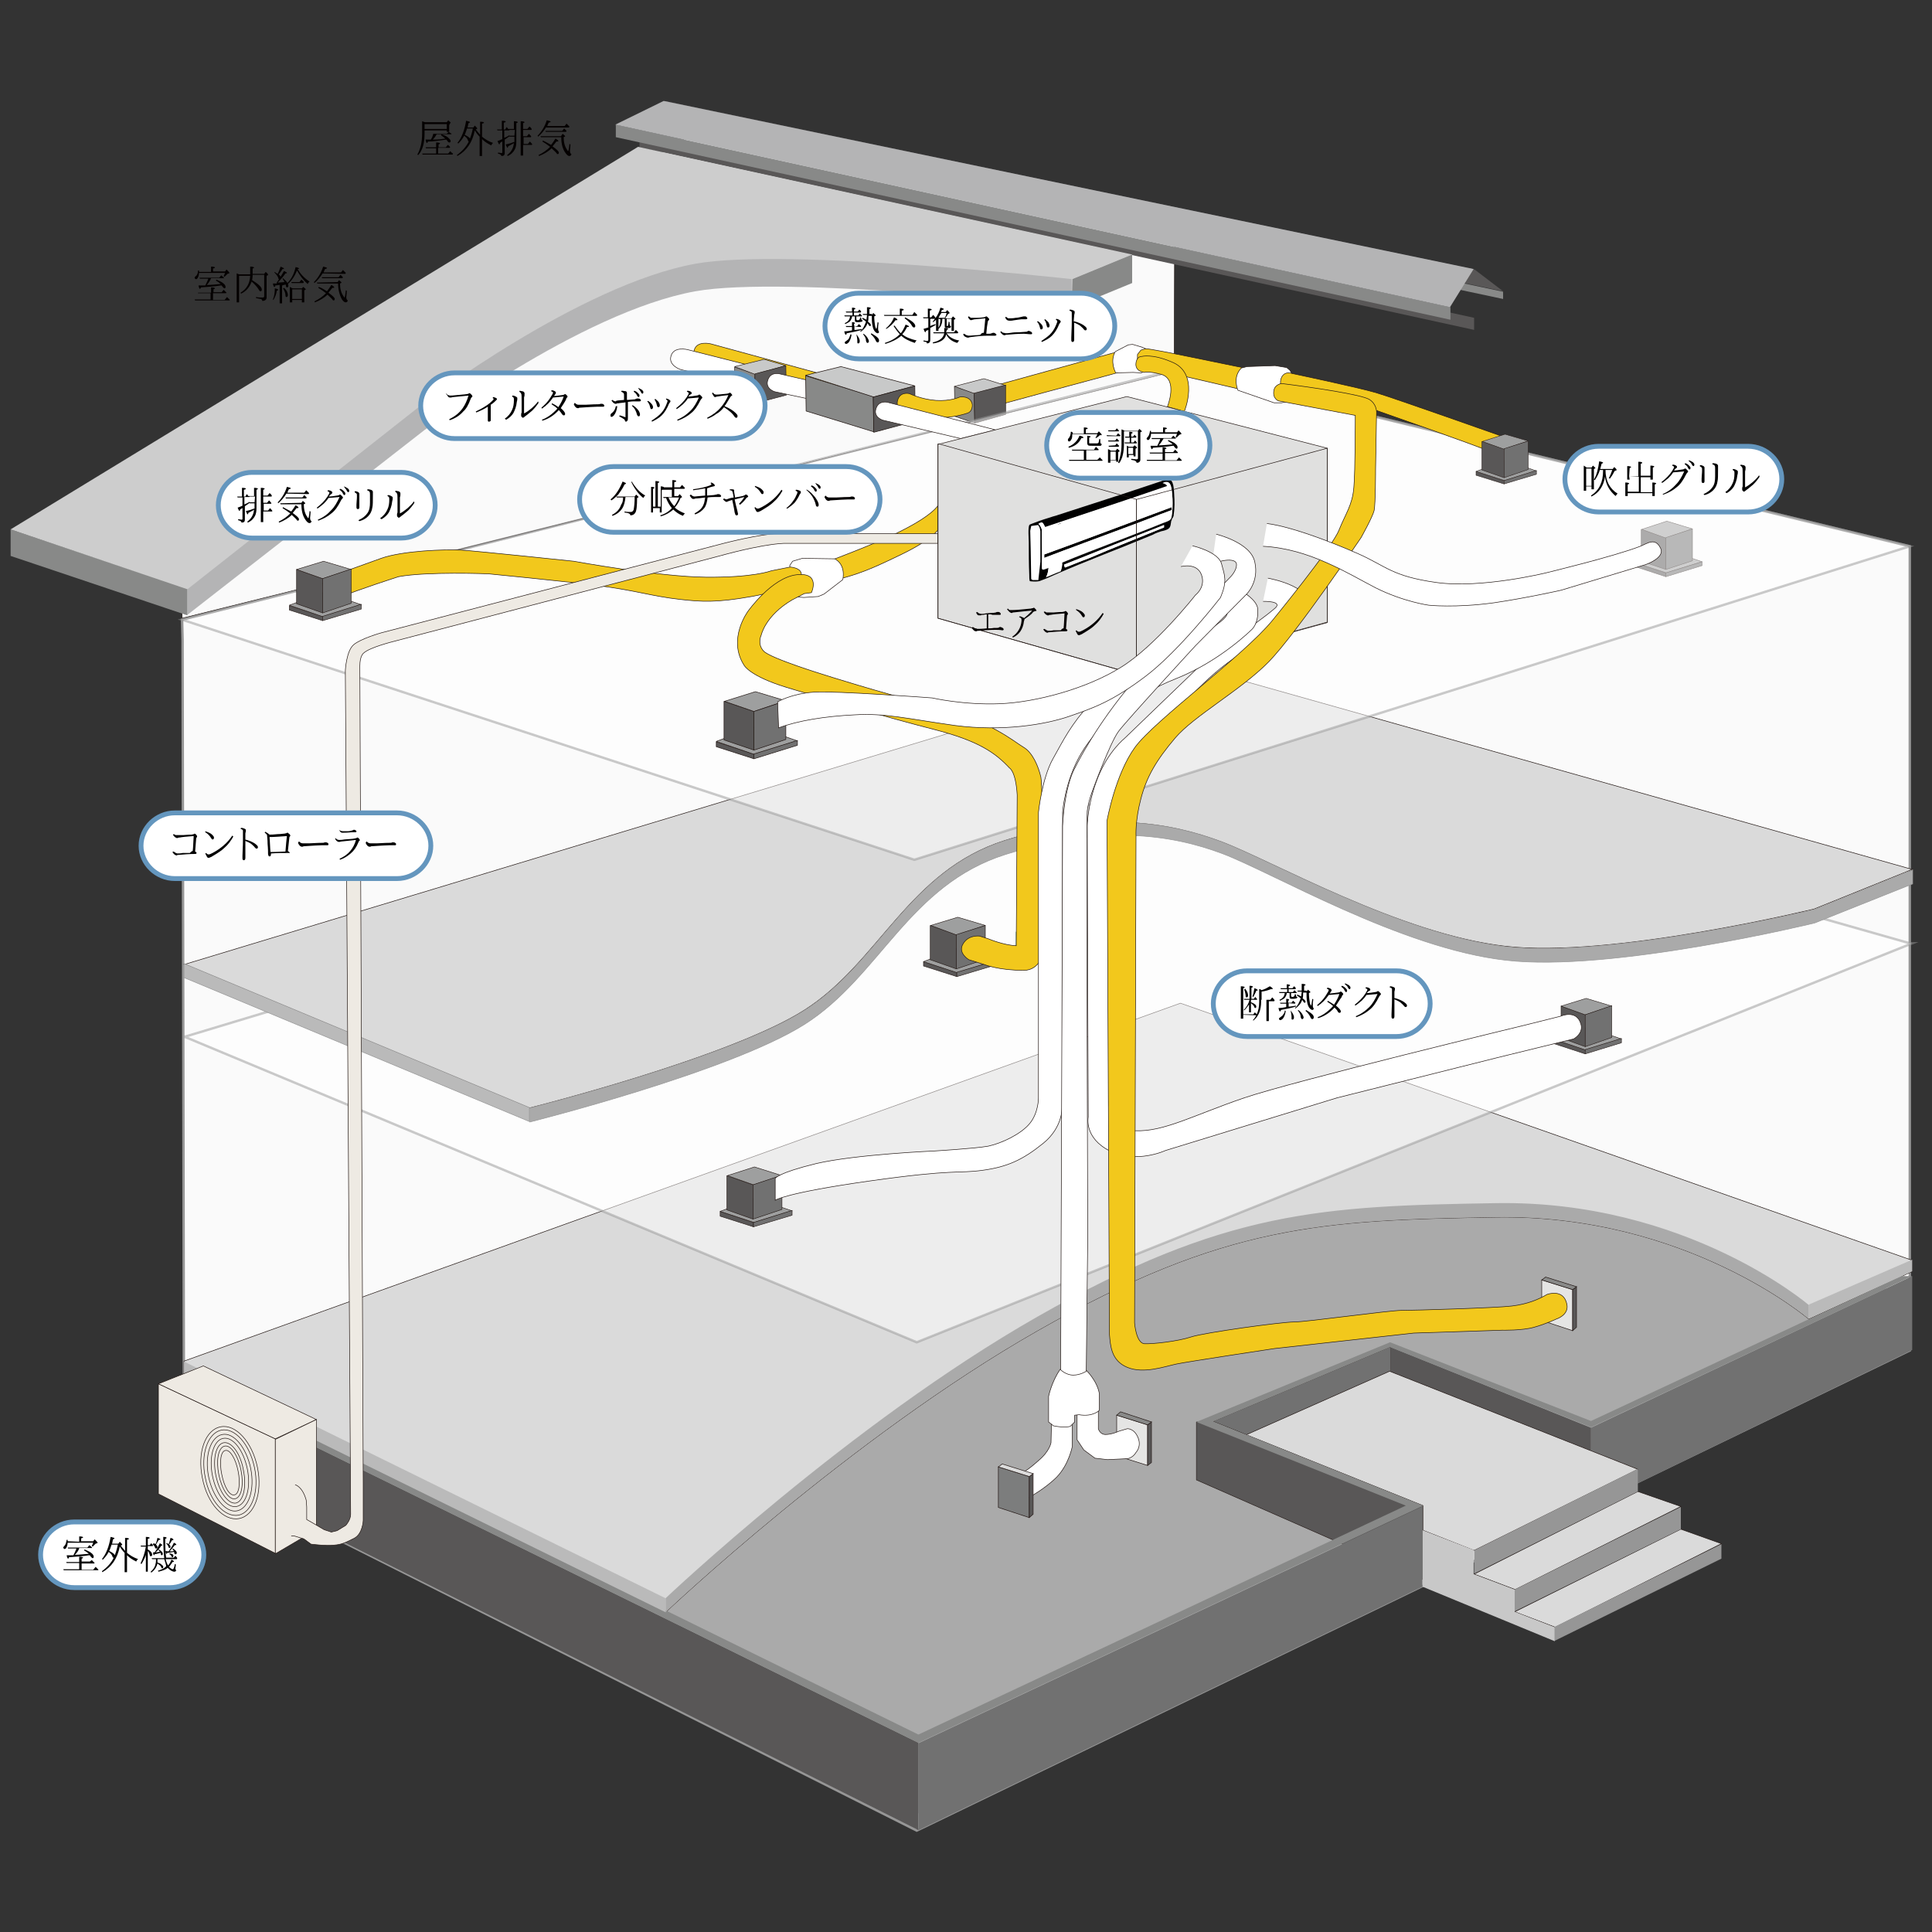 <?xml version="1.0" encoding="utf-8"?>
<!-- Generator: Adobe Illustrator 22.1.0, SVG Export Plug-In . SVG Version: 6.00 Build 0)  -->
<svg version="1.1" id="レイヤー_1" xmlns="http://www.w3.org/2000/svg" xmlns:xlink="http://www.w3.org/1999/xlink" x="0px"
	 y="0px" viewBox="0 0 400 400" style="enable-background:new 0 0 400 400;" xml:space="preserve">
<rect x="0" y="0" width="400" height="400" fill="#333333" stroke="none"/>
<style type="text/css">
	.st0{fill:#FAFAFA;stroke:#969696;stroke-width:0.5;stroke-miterlimit:10;}
	.st1{fill:#FAFAFA;stroke:#221714;stroke-width:0.115;stroke-miterlimit:10;}
	.st2{fill:#F2C81C;stroke:#221714;stroke-width:0.115;stroke-miterlimit:10;}
	.st3{fill:#FFFFFF;stroke:#221714;stroke-width:0.115;stroke-miterlimit:10;}
	.st4{fill:#888988;stroke:#221714;stroke-width:0.104;stroke-linecap:round;stroke-linejoin:round;stroke-miterlimit:10;}
	.st5{fill:#C8C9C9;stroke:#221714;stroke-width:0.104;stroke-linecap:round;stroke-linejoin:round;stroke-miterlimit:10;}
	.st6{fill:#595757;stroke:#221714;stroke-width:0.104;stroke-linecap:round;stroke-linejoin:round;stroke-miterlimit:10;}
	.st7{fill:#AAAAAA;}
	.st8{fill:#DADADA;stroke:#221714;stroke-width:0.115;stroke-miterlimit:10;}
	.st9{fill:#717171;}
	.st10{fill:#717171;stroke:#221714;stroke-width:0.102;stroke-linecap:round;stroke-linejoin:round;stroke-miterlimit:10;}
	.st11{fill:#595757;}
	.st12{fill:#595757;stroke:#221714;stroke-width:0.102;stroke-linecap:round;stroke-linejoin:round;stroke-miterlimit:10;}
	.st13{opacity:0.5;fill:#FFFFFF;stroke:#979696;stroke-width:0.5;stroke-miterlimit:10;enable-background:new    ;}
	.st14{fill:#BABABA;stroke:#969696;stroke-width:0.115;stroke-miterlimit:10;}
	.st15{fill:#AAAAAA;stroke:#969696;stroke-width:0.115;stroke-miterlimit:10;}
	.st16{fill:#888988;}
	.st17{fill:#C8C8C8;}
	.st18{fill:#BABABA;}
	.st19{fill:#9E9F9F;stroke:#221714;stroke-width:0.102;stroke-linecap:round;stroke-linejoin:round;stroke-miterlimit:10;}
	.st20{fill:#595757;stroke:#221714;stroke-width:9.455900e-02;stroke-linecap:round;stroke-linejoin:round;stroke-miterlimit:10;}
	.st21{fill:#9E9F9F;stroke:#221714;stroke-width:9.455900e-02;stroke-linecap:round;stroke-linejoin:round;stroke-miterlimit:10;}
	.st22{fill:#717171;stroke:#221714;stroke-width:9.455900e-02;stroke-linecap:round;stroke-linejoin:round;stroke-miterlimit:10;}
	.st23{fill:#888988;stroke:#221714;stroke-width:0.124;stroke-linecap:round;stroke-linejoin:round;stroke-miterlimit:10;}
	.st24{fill:#C8C9C9;stroke:#221714;stroke-width:0.124;stroke-linecap:round;stroke-linejoin:round;stroke-miterlimit:10;}
	.st25{fill:#595757;stroke:#221714;stroke-width:0.124;stroke-linecap:round;stroke-linejoin:round;stroke-miterlimit:10;}
	.st26{fill:#B4B4B5;}
	.st27{fill:#CDCDCD;}
	.st28{fill:none;stroke:#00522C;stroke-width:0.115;stroke-miterlimit:10;}
	.st29{opacity:0.5;fill:#FFFFFF;stroke:#969696;stroke-width:0.5;stroke-miterlimit:10;enable-background:new    ;}
	.st30{fill:#7C7D7D;stroke:#221714;stroke-width:0.115;stroke-miterlimit:10;}
	.st31{fill:#595757;stroke:#221714;stroke-width:0.115;stroke-miterlimit:10;}
	.st32{fill:#DCDCDC;stroke:#221714;stroke-width:0.115;stroke-miterlimit:10;}
	.st33{fill:#E5E5E4;stroke:#221714;stroke-width:0.115;stroke-miterlimit:10;}
	.st34{fill:#888988;stroke:#221714;stroke-width:0.115;stroke-miterlimit:10;}
	.st35{fill:#595757;stroke:#221714;stroke-width:8.536400e-02;stroke-linecap:round;stroke-linejoin:round;stroke-miterlimit:10;}
	.st36{fill:#9E9F9F;stroke:#221714;stroke-width:8.536400e-02;stroke-linecap:round;stroke-linejoin:round;stroke-miterlimit:10;}
	.st37{fill:#717171;stroke:#221714;stroke-width:8.536400e-02;stroke-linecap:round;stroke-linejoin:round;stroke-miterlimit:10;}
	.st38{fill:#595757;stroke:#221714;stroke-width:0.115;stroke-linecap:round;stroke-linejoin:round;stroke-miterlimit:10;}
	.st39{fill:#9E9F9F;stroke:#221714;stroke-width:0.115;stroke-linecap:round;stroke-linejoin:round;stroke-miterlimit:10;}
	.st40{fill:#717171;stroke:#221714;stroke-width:0.115;stroke-linecap:round;stroke-linejoin:round;stroke-miterlimit:10;}
	.st41{fill:#969696;}
	.st42{fill:#EEEAE3;stroke:#221714;stroke-width:0.115;stroke-miterlimit:10;}
	.st43{fill:#FFFFFF;}
	.st44{fill:none;stroke:#6496BE;stroke-miterlimit:10;}
	.st45{enable-background:new    ;}
	.st46{fill:#040000;}
	.st47{fill:#E0E0DF;stroke:#221714;stroke-width:0.115;stroke-miterlimit:10;}
	.st48{fill:none;stroke:#221714;stroke-width:0.115;stroke-miterlimit:10;}
	.st49{display:none;}
	.st50{display:inline;}
	.st51{fill:none;stroke:#458BC3;stroke-width:2.296;stroke-miterlimit:10;}
	.st52{fill:#458BC3;}
	.st53{fill:url(#SVGID_1_);}
	.st54{fill:url(#SVGID_2_);}
	.st55{fill:none;stroke:#EBA514;stroke-width:2.296;stroke-miterlimit:10;}
	.st56{fill:#EBA514;}
	.st57{fill:none;stroke:#EBA514;stroke-width:1.837;stroke-miterlimit:10;}
	.st58{fill:none;stroke:#458BC3;stroke-width:1.837;stroke-miterlimit:10;}
</style>
<polygon class="st0" points="244.1,76.4 37.7,128.3 37.8,132.4 38.1,302.7 189.8,379 395.4,279.6 395.4,113.1 "/>
<polygon class="st1" points="146.4,25.8 37.7,93.9 37.7,94 37.7,128 243.1,76.9 243.2,46.3 180.8,33.3 "/>
<path class="st2" d="M174.3,78.6l-27.1-7.4c0,0-3-0.8-3.5,1.4c-0.5,1.9,2,2.7,2,2.7l27.3,7.3L174.3,78.6z"/>
<path class="st3" d="M157,76.1l-14.6-3.7c0,0-3-0.8-3.5,1.4c-0.5,1.9,2,2.7,2,2.7l14.8,3.6L157,76.1z"/>
<g>
	<g>
		<polygon class="st4" points="156.3,83.5 152.2,82.1 152.1,76 156.3,77.4 		"/>
		<polygon class="st5" points="162.7,75.7 156.3,77.5 152.1,75.9 158.2,74.4 		"/>
		<polygon class="st6" points="156.3,83.5 162.8,81.8 162.7,75.7 156.3,77.4 		"/>
	</g>
</g>
<path class="st3" d="M171.9,79.8l-10.5-2.4c0,0-1.8-0.5-2.4,1.2c-0.7,1.9,1.4,2.5,1.4,2.5l10.8,2.3L171.9,79.8z"/>
<polygon class="st7" points="374.5,258.4 244.8,215.8 39.5,293.1 39.5,299.3 189.8,375.6 390.5,278.5 390.5,265.5 "/>
<path class="st8" d="M38.1,281.8v3l99.7,49c0,0,38.2-36.2,77-58.3c38.8-22.1,59.1-22.9,94.8-23.5c39.5-0.7,64.9,21.1,64.9,21.1
	l21.3-9.8v-2.4l-151.4-53.2L38.1,281.8z"/>
<polygon class="st9" points="329.4,295.6 329.4,311.8 395.9,279.5 395.9,264.2 "/>
<polygon class="st10" points="251.3,307.8 287.9,292.4 287.9,278.8 251.3,294.2 "/>
<polygon class="st11" points="329.4,310.8 287.9,292.5 287.9,278.9 329.4,295.6 "/>
<polygon class="st8" points="287.7,283.9 339.1,304.2 305.2,321 251.6,299.9 "/>
<polygon class="st12" points="294.6,327 247.7,306.4 247.7,294.4 251.2,294.3 294.6,311.7 "/>
<polygon class="st13" points="38.1,214.7 38.1,214.6 189.8,277.9 395.9,195.3 395.4,195.3 244.5,152.4 "/>
<g>
	<path class="st8" d="M38.1,199.7v-0.1l71.5,29.8c0,0,41.5-10.4,57-20.3c15.5-9.9,21.5-28.8,41.5-35.1c20.1-6.3,34.4-3.6,44.8,0.3
		c10.4,3.9,36.9,19.1,58.7,21.6c21.8,2.6,64-7.7,64-7.7l20.3-8.2l-151.5-42.7L38.1,199.7z"/>
	<polygon class="st14" points="38.1,199.5 38.1,199.7 38.1,202.4 109.6,232.2 109.6,229.3 	"/>
	<path class="st15" d="M375.7,188.3c0,0-42.2,10.2-64,7.7c-21.8-2.6-48.4-17.8-58.7-21.7c-10.4-3.9-24.7-6.6-44.8-0.3
		s-26,25.2-41.5,35.1c-15.5,9.9-57,20.3-57,20.3v2.9c0,0,41.5-10.4,57-20.3c15.5-9.9,21.5-28.8,41.5-35.1
		c20.1-6.3,34.4-4.1,44.8-0.2c10.4,3.9,36.9,19.6,58.7,22.1c21.8,2.6,64-7.7,64-7.7L396,183v-2.9L375.7,188.3z"/>
</g>
<polygon class="st11" points="38.1,286.2 38.1,302.7 190.1,378.9 190.1,360.8 "/>
<polygon class="st8" points="305.2,325.9 313.7,329.1 348,311.9 339.1,308.8 "/>
<polygon class="st8" points="313.6,333.7 322,336.9 356.4,319.6 348,316.6 "/>
<polyline class="st16" points="294.5,311.8 190.2,360.8 190.1,360.8 38.1,286.2 41.7,286.2 190.1,359.1 190.2,359.1 291.1,311.7 
	291,311.7 247.7,294.4 287.8,277.9 329.4,294.2 393.6,264.2 395.9,264.2 329.4,295.5 287.8,278.9 251.2,294.3 294.6,311.7 "/>
<polygon class="st17" points="305.1,320.9 305.1,325.9 313.6,329.1 313.6,333.7 321.9,336.9 321.9,339.8 294.5,328.5 294.5,316.8 
	"/>
<path class="st7" d="M374.5,270.2c0,0-25.4-21.8-64.9-21.1c-35.8,0.6-56,1.4-94.8,23.5s-77,58.3-77,58.3v2.9c0,0,38.2-36.2,77-58.3
	c38.8-22.1,59.1-22.9,94.8-23.5c39.5-0.7,64.9,21.1,64.9,21.1V270.2z"/>
<polygon class="st18" points="374.5,270.1 395.9,260.8 395.9,263.2 374.5,273 "/>
<g>
	<g>
		<polygon class="st12" points="198.1,202.2 191.2,200 191.2,199.1 198.1,201.3 		"/>
		<polygon class="st19" points="206.1,198.9 198.2,201.4 191.2,199.1 198.4,196.3 		"/>
		<polygon class="st10" points="198.1,202.2 206.1,199.8 206.1,198.9 198.1,201.3 		"/>
	</g>
	<g>
		<polygon class="st12" points="198,200.6 192.6,198.7 192.6,191.6 198,193.5 		"/>
		<polygon class="st19" points="204,191.6 198.1,193.6 192.7,191.6 198.3,189.9 		"/>
		<polygon class="st10" points="198,200.6 204,198.6 204,191.6 198,193.5 		"/>
	</g>
</g>
<g>
	<g>
		<polygon class="st20" points="344.9,119.4 338.5,117.3 338.5,116.5 344.9,118.6 		"/>
		<polygon class="st21" points="352.4,116.3 345,118.6 338.5,116.5 345.2,113.9 		"/>
		<polygon class="st22" points="344.9,119.4 352.4,117.1 352.4,116.3 344.9,118.6 		"/>
	</g>
	<g>
		<polygon class="st20" points="344.9,117.9 339.8,116.2 339.8,109.6 344.9,111.3 		"/>
		<polygon class="st21" points="350.4,109.5 344.9,111.4 339.9,109.6 345.1,107.9 		"/>
		<polygon class="st22" points="344.9,117.9 350.4,116.1 350.4,109.5 344.9,111.3 		"/>
	</g>
</g>
<g>
	<g>
		<polygon class="st20" points="328.2,218.2 321.8,216.1 321.8,215.2 328.2,217.3 		"/>
		<polygon class="st21" points="335.7,215.1 328.3,217.4 321.8,215.2 328.6,212.7 		"/>
		<polygon class="st22" points="328.2,218.2 335.7,215.9 335.7,215 328.2,217.3 		"/>
	</g>
	<g>
		<polygon class="st20" points="328.2,216.7 323.2,214.9 323.2,208.3 328.2,210.1 		"/>
		<polygon class="st21" points="333.7,208.3 328.2,210.1 323.2,208.3 328.4,206.7 		"/>
		<polygon class="st22" points="328.2,216.7 333.7,214.8 333.7,208.2 328.2,210.1 		"/>
	</g>
</g>
<path class="st2" d="M232,72.8l-1.6,0.3l-25,6.9v4.2c0,0,20.2-5.5,24.4-6.6c0,0,1.8-0.5,2.8-0.8L232,72.8z"/>
<g>
	<g>
		<polygon class="st4" points="201.8,87.6 197.7,86.2 197.6,80 201.7,81.4 		"/>
		<polygon class="st5" points="208.2,79.8 201.8,81.5 197.6,80 203.7,78.4 		"/>
		<polygon class="st6" points="201.8,87.6 208.2,85.8 208.2,79.7 201.7,81.4 		"/>
	</g>
</g>
<g>
	<g>
		<polygon class="st23" points="180.9,89.4 166.9,85.1 166.8,77.8 180.8,82.1 		"/>
		<polygon class="st24" points="189.4,79.9 180.9,82.2 166.8,77.7 174.1,75.9 		"/>
		<polygon class="st25" points="180.9,89.5 189.5,87.2 189.4,79.9 180.8,82.2 		"/>
	</g>
</g>
<polygon class="st16" points="311.2,61.9 141.9,25.9 141.9,24.4 311.2,60.4 "/>
<polygon class="st11" points="305.2,68.3 132.4,30.5 132.4,28 305.2,65.8 "/>
<polygon class="st11" points="311.2,60.3 142.2,24.5 137.6,20.9 305.3,55.8 "/>
<polygon class="st16" points="300.3,66.2 127.5,28.4 127.5,25.8 300.3,63.6 "/>
<polygon class="st26" points="300.2,63.6 127.4,25.8 137.4,20.9 305.1,55.7 "/>
<path class="st26" d="M144,54.4c-23.8,4.3-56.2,28.8-56.2,28.8l-49,38.6v5.5l49-38.2c0,0,32.3-24.5,56.2-28.8
	c18.5-3.3,75.9,3,77.9,3.2v-6C220,57.4,162.6,51.1,144,54.4z"/>
<path class="st16" d="M222,57.7L222,57.7l-0.1,6h0.1l12.4-5.1v-6L222,57.7z"/>
<polygon class="st16" points="2.2,115.1 38.8,127.4 38.8,122 38.9,121.9 2.2,109.6 "/>
<path class="st27" d="M132.1,30.4L2.2,109.6l0,0L38.8,122l49-38.6c0,0,32.3-24.5,56.2-28.8c18.9-3.4,78,3.2,78,3.2l12.4-5.1
	L132.1,30.4z"/>
<line class="st28" x1="210.4" y1="198" x2="210.4" y2="192.9"/>
<polygon class="st29" points="37.7,128.3 189.3,178 395.4,113.1 244,76.4 "/>
<path class="st2" d="M171.3,116.3c0,0,8.8-3.3,13.5-5.5c4.6-2.2,7.9-4.2,9.4-6.1v5c0,0-1.4,2.1-7.4,5s-9,4.3-15.2,5.7L171.3,116.3z"
	/>
<path class="st3" d="M236.9,76.8l-0.6,0.4l-1.7-0.1l-3.6,0.1c0,0-1.3-2.3-0.1-4.4l2.7-1.4l0.9-0.1l2,0.6l0.7,0.3l0.1,1.4L236.9,76.8
	z"/>
<path class="st2" d="M237.2,72.2c1.5,0,17.4,3.4,21,4.1l-1,4.4l-12.9-3c0,0-4.5-1.2-7.9-1.9l-0.9-0.9v-1.5l0.7-0.9L237.2,72.2"/>
<path class="st2" d="M198.7,82.2c0,0-1.9,0.9-4.9,0.7c-3-0.2-5.5-1.4-5.5-1.4s-1.8-0.5-2.4,1.2c-0.7,1.9,1.4,2.5,1.4,2.5
	s3.6,1.1,6.2,1.2c3.7,0.3,6.9-0.9,6.9-0.9s1-0.3,0.9-1.8C200.9,81.8,198.7,82.2,198.7,82.2z"/>
<path class="st3" d="M206.1,89l-22.3-5.7c0,0-1.8-0.5-2.4,1.2c-0.7,1.9,1.4,2.5,1.4,2.5l16.1,3.8L206.1,89z"/>
<path class="st3" d="M217.7,294.4l-0.1,4.3c0,0-0.3,1.8-2.6,3.7c-2.2,2-3.9,3-5.2,3.5l1.4,3.7l1.7,0.5c0,0,3.4-1.8,5.9-4.3
	c2.5-2.6,3.2-6.3,3.2-6.3v-5.2L217.7,294.4z"/>
<g>
	<polygon class="st30" points="213.1,314.2 206.7,312.1 206.7,303.7 213.1,305.7 	"/>
	<polygon class="st31" points="213.9,313.5 213.1,314.2 213.1,305.7 213.9,305.1 	"/>
	<polygon class="st32" points="213.1,305.7 206.7,303.7 207.5,303.1 213.9,305.1 	"/>
</g>
<g>
	<polygon class="st33" points="237.6,303.4 231.2,301.4 231.2,293 237.6,295 	"/>
	<polygon class="st31" points="238.4,302.8 237.6,303.4 237.6,295 238.4,294.4 	"/>
	<polygon class="st34" points="237.6,295 231.2,293 232,292.3 238.4,294.4 	"/>
</g>
<g>
	<polygon class="st33" points="325.6,275.5 319.2,273.4 319.2,265 325.6,267 	"/>
	<polygon class="st31" points="326.4,274.8 325.6,275.5 325.6,267 326.4,266.4 	"/>
	<polygon class="st34" points="325.6,267 319.2,265 320,264.4 326.4,266.4 	"/>
</g>
<path class="st3" d="M227.4,291.3v4.5c0,0,0.3,1.2,1.5,1.2c1.3,0,2.8-0.7,2.8-0.7l1.7-0.5c0,0,1.4-0.1,2.2,1.8s-0.4,3.1-0.4,3.1
	s-0.5,1-1.7,1.3l-4.2,0.2l-2.6-0.3l-2.3-1.7l-1.4-2.1v-6.2L227.4,291.3z"/>
<path class="st3" d="M218.1,295.2l-1-0.8v-5.3c0,0,0.6-3,2.4-5.6h5.2c0,0,2.4,2.2,2.9,5v3.5c0,0-1.3,1.4-4.2,0.9l-0.9,0.1v1.4
	l-0.9,0.9C221.6,295.3,220.6,295.7,218.1,295.2z"/>
<path class="st3" d="M163.5,117.1l0.6-0.9l2-0.6l6.7,0.1c0,0,2.3,0.9,1.7,4.3l-3.9,3l-1.2,0.5l-3,0.2l-1.1-0.1l-1-0.9L163.5,117.1z"
	/>
<path class="st3" d="M266.7,83.1l-1.4,0.3h-1.5l-7.5-2.6c0,0-1.2-2.7,0.7-4.6l1.2-0.3l5.8-0.2l2.4,0.4l0.7,0.6l0.3,0.6L266.7,83.1z"
	/>
<path class="st2" d="M311.2,90.4c0,0-22.6-8-26.3-9.1c-3.7-1.1-17.5-4-17.5-4s-1.3-0.5-2,0.7c-0.5,0.9-0.2,1.8-0.2,1.8
	s0.4,0.7,1.4,1.1s16.7,3.5,16.7,3.5s24,8.4,24.9,9L311.2,90.4z"/>
<g>
	<g>
		<polygon class="st35" points="311.4,100.2 305.6,98.4 305.6,97.6 311.4,99.5 		"/>
		<polygon class="st36" points="318.1,97.5 311.5,99.5 305.6,97.6 311.7,95.3 		"/>
		<polygon class="st37" points="311.4,100.2 318.1,98.2 318.1,97.4 311.4,99.5 		"/>
	</g>
	<g>
		<polygon class="st35" points="311.4,98.9 306.8,97.3 306.8,91.4 311.4,92.9 		"/>
		<polygon class="st36" points="316.4,91.3 311.4,93 306.9,91.4 311.6,89.9 		"/>
		<polygon class="st37" points="311.4,98.9 316.4,97.2 316.4,91.3 311.4,92.9 		"/>
	</g>
</g>
<path class="st2" d="M69.5,119c0,0,6-2.2,9.4-3.4c4.5-1.6,13.4-1.9,16.7-1.7c3.3,0.2,23.2,2.3,23.2,2.3s17.5,3.2,27.3,3.3
	c9.9,0.1,13.5-1.3,13.5-1.3s0.4-0.1,4-0.8c0,0,4,0.2,1.5,3.3c0,0-2.4,1.5-9.5,2.8c-7.3,1.3-10.3,1.1-14.8,0.6
	c-6.1-0.7-8.8-1.8-17.2-2.9c-8.1-1-22.5-2.4-22.5-2.4s-12.8-0.5-18.6,0.6c0,0-8.7,2.8-11.7,4.1L69.5,119z"/>
<path class="st2" d="M210.4,195.8l0.2-31.2c-0.3-5-1.6-5.6-1.6-5.6c-2.9-3.1-6.3-5.6-15.7-8s-23-6.4-30.5-8.7s-8.7-4.5-8.7-4.5
	c-3.6-5.5,0.8-11.3,0.8-11.3s4.9-6.9,10-7.5s3.1,3.7,3.1,3.7l-1.5,0.2l-2.5,1.3c-5.6,3.3-6.4,7.3-6.4,7.3s-0.9,1.8,0.5,3.3
	s12.5,4.9,12.5,4.9s10.9,3.5,22.7,6.5s16.7,7.4,18.6,8.5c1.9,1.1,3.1,4,3.6,6.2c0.5,2.3,0.5,36,0.5,36c-0.7,4.2-4,4-4,4
	c-5.3,0-8.2-1.2-8.2-1.2l-3.2-1c0,0-2.4-1.4-1.2-3.3c1.1-1.9,3.4-1.6,3.4-1.6l1.9,0.6C204.7,194.4,207.8,195.7,210.4,195.8z"/>
<g>
	<g>
		<polygon class="st38" points="156.1,157.1 148.3,154.6 148.3,153.6 156.1,156.1 		"/>
		<polygon class="st39" points="165.1,153.4 156.2,156.2 148.3,153.5 156.5,150.4 		"/>
		<polygon class="st40" points="156.1,157.1 165.1,154.3 165.1,153.3 156.1,156.1 		"/>
	</g>
	<g>
		<polygon class="st38" points="156.1,155.3 149.9,153.2 149.9,145.2 156.1,147.3 		"/>
		<polygon class="st39" points="162.7,145.1 156.1,147.3 150,145.2 156.4,143.2 		"/>
		<polygon class="st40" points="156.1,155.3 162.7,153.1 162.7,145.1 156.1,147.3 		"/>
	</g>
</g>
<g>
	<g>
		<polygon class="st12" points="66.8,128.5 59.9,126.3 59.9,125.4 66.8,127.6 		"/>
		<polygon class="st19" points="74.8,125.2 66.9,127.7 59.9,125.3 67.2,122.6 		"/>
		<polygon class="st10" points="66.8,128.5 74.8,126.1 74.8,125.1 66.8,127.6 		"/>
	</g>
	<g>
		<polygon class="st12" points="66.8,126.9 61.4,125 61.4,117.9 66.8,119.8 		"/>
		<polygon class="st19" points="72.7,117.9 66.8,119.8 61.4,117.9 67,116.2 		"/>
		<polygon class="st10" points="66.8,126.9 72.7,124.9 72.7,117.8 66.8,119.8 		"/>
	</g>
</g>
<g>
	<g>
		<polygon class="st12" points="156,254 149.1,251.8 149.1,250.8 156,253.1 		"/>
		<polygon class="st19" points="164,250.7 156.1,253.1 149.1,250.8 156.3,248.1 		"/>
		<polygon class="st10" points="156,254 164,251.6 164,250.6 156,253.1 		"/>
	</g>
	<g>
		<polygon class="st12" points="155.9,252.4 150.5,250.5 150.5,243.4 155.9,245.3 		"/>
		<polygon class="st19" points="161.9,243.4 156,245.3 150.6,243.4 156.2,241.6 		"/>
		<polygon class="st10" points="155.9,252.4 161.9,250.4 161.9,243.3 155.9,245.3 		"/>
	</g>
</g>
<path class="st2" d="M245.2,85.2c0,0,3.3-8-2.7-10.3c-4-1.7-6.1-1.1-6.1-1.1s-1-0.1-1.2,1.3c-0.3,1.8,1.7,2,1.7,2s0.9-0.3,3.5,0.4
	c3.6,1,1.3,6.7,1.3,6.7L245.2,85.2z"/>
<polygon class="st9" points="294.5,311.9 190.2,360.9 190.1,360.8 190.1,378.9 190.2,378.9 294.5,328.5 "/>
<polygon class="st41" points="305.2,321 305.2,325.8 339.1,308.8 339.1,304.1 "/>
<polygon class="st41" points="313.6,329.1 313.6,333.6 348,316.6 348,312 "/>
<polygon class="st41" points="321.9,336.8 321.9,339.7 356.4,322.7 356.4,319.7 "/>
<polygon class="st18" points="38.1,281.9 137.8,330.9 137.8,333.8 38.1,284.8 "/>
<polygon class="st42" points="57,321.6 32.8,309.3 32.8,286.5 57,297.9 "/>
<polygon class="st42" points="57,297.9 32.8,286.5 42.1,282.8 65.5,293.9 "/>
<polygon class="st42" points="65.5,316.7 57,321.7 57,298 65.5,293.9 "/>
<path class="st42" d="M41.9,306c-1.1-5.3,0.6-10,3.8-10.6c3.1-0.6,6.5,3.1,7.6,8.4s-0.6,10-3.8,10.6S42.9,311.3,41.9,306z"/>
<path class="st42" d="M42.5,305.9c-1-4.8,0.5-9.2,3.3-9.8c2.8-0.6,5.9,2.9,6.9,7.8c1,4.8-0.5,9.2-3.3,9.8
	C46.5,314.2,43.4,310.8,42.5,305.9z"/>
<path class="st42" d="M43.2,305.8c-0.9-4.4,0.4-8.3,2.8-8.8c2.4-0.5,5,2.7,5.9,7c0.9,4.4-0.4,8.3-2.8,8.8
	C46.8,313.3,44.1,310.1,43.2,305.8z"/>
<path class="st42" d="M44,305.6c-0.8-3.9,0.2-7.4,2.2-7.8s4.2,2.4,5,6.3s-0.2,7.4-2.2,7.8S44.8,309.5,44,305.6z"/>
<path class="st42" d="M44.7,305.5c-0.7-3.4,0-6.5,1.6-6.8s3.5,2.2,4.1,5.7c0.7,3.4,0,6.5-1.6,6.8C47.2,311.4,45.4,308.9,44.7,305.5z
	"/>
<path class="st42" d="M45.3,305.3c-0.6-3-0.1-5.6,1.2-5.9s2.8,2,3.4,5c0.6,3,0.1,5.6-1.2,5.9C47.4,310.6,45.9,308.3,45.3,305.3z"/>
<path class="st42" d="M45.9,305.2c-0.5-2.5-0.2-4.8,0.8-4.9c0.9-0.2,2.1,1.7,2.6,4.3c0.5,2.5,0.2,4.8-0.8,4.9
	C47.5,309.7,46.4,307.8,45.9,305.2z"/>
<path class="st42" d="M61.1,307.4c0,0,1.5,0.3,2.3,3.2l0.1,1.4v2.6l1.4,0.8l2.2,1.3l1.5,0.5l1.2-0.3l1.8-1.1c0,0,1-1.1,1-2.3
	l-1.1-174.7c0,0,0.2-4,1.7-5.3S79,131,79,131l70.8-18.5c0,0,7.7-2,11.2-2h33.2v2h-31.3c0,0-3.4-0.3-14.3,2.7l-67.1,17.6
	c0,0-4.9,1.2-6.2,2.4c0,0-0.8,0.5-0.8,2.7l0.7,169.2v7.7c0,0-0.1,2.8-1.9,3.7c-1.8,0.9-2.6,1.3-4.2,1.4c-1.5,0.2-4.7-0.2-4.7-0.2
	l-1.5-1.1l-2-0.6h-0.6"/>
<g>
	<path class="st43" d="M324,99.2c0-3.7,3.1-6.8,7-6.8h30.9c3.9,0,7,3.1,7,6.8c0,3.7-3.1,6.8-7,6.8H331C327.1,106,324,102.9,324,99.2
		z"/>
	<path class="st44" d="M324,99.2c0-3.7,3.1-6.8,7-6.8h30.9c3.9,0,7,3.1,7,6.8c0,3.7-3.1,6.8-7,6.8H331C327.1,106,324,102.9,324,99.2
		z"/>
</g>
<g>
	<path class="st43" d="M45.2,104.6c0-3.7,3.2-6.8,7-6.8h30.9c3.8,0,7,3.1,7,6.8c0,3.7-3.2,6.8-7,6.8H52.2
		C48.4,111.4,45.2,108.3,45.2,104.6z"/>
	<path class="st44" d="M45.2,104.6c0-3.7,3.2-6.8,7-6.8h30.9c3.8,0,7,3.1,7,6.8c0,3.7-3.2,6.8-7,6.8H52.2
		C48.4,111.4,45.2,108.3,45.2,104.6z"/>
</g>
<g>
	<path class="st43" d="M170.8,67.5c0-3.7,3.1-6.8,7-6.8h46c3.9,0,7,3.1,7,6.8c0,3.7-3.1,6.8-7,6.8h-46
		C173.9,74.3,170.8,71.2,170.8,67.5z"/>
	<path class="st44" d="M170.8,67.5c0-3.7,3.1-6.8,7-6.8h46c3.9,0,7,3.1,7,6.8c0,3.7-3.1,6.8-7,6.8h-46
		C173.9,74.3,170.8,71.2,170.8,67.5z"/>
</g>
<g>
	<path class="st43" d="M29.2,175.1c0-3.7,3.2-6.8,7-6.8h46c3.8,0,7,3.1,7,6.8s-3.2,6.8-7,6.8h-46C32.4,181.9,29.2,178.8,29.2,175.1z
		"/>
	<path class="st44" d="M29.2,175.1c0-3.7,3.2-6.8,7-6.8h46c3.8,0,7,3.1,7,6.8s-3.2,6.8-7,6.8h-46C32.4,181.9,29.2,178.8,29.2,175.1z
		"/>
</g>
<g>
	<path class="st43" d="M87.1,84c0-3.7,3.2-6.8,7-6.8h57.3c3.9,0,7,3.1,7,6.8c0,3.7-3.1,6.8-7,6.8H94.1C90.3,90.8,87.1,87.7,87.1,84z
		"/>
	<path class="st44" d="M87.1,84c0-3.7,3.2-6.8,7-6.8h57.3c3.9,0,7,3.1,7,6.8c0,3.7-3.1,6.8-7,6.8H94.1C90.3,90.8,87.1,87.7,87.1,84z
		"/>
</g>
<g>
	<path class="st43" d="M120,103.4c0-3.7,3.2-6.8,7-6.8h48.2c3.9,0,7,3.1,7,6.8c0,3.7-3.1,6.8-7,6.8H127
		C123.2,110.2,120,107.2,120,103.4z"/>
	<path class="st44" d="M120,103.4c0-3.7,3.2-6.8,7-6.8h48.2c3.9,0,7,3.1,7,6.8c0,3.7-3.1,6.8-7,6.8H127
		C123.2,110.2,120,107.2,120,103.4z"/>
</g>
<g class="st45">
	<path d="M328.5,96.8h1l0.3-0.4c0.3,0.3,0.5,0.4,0.5,0.5c0,0,0,0.1-0.1,0.1l-0.2,0.1v4.2h-0.5v-0.6h-1.1v0.9h-0.5v-5.2
		C328.1,96.5,328.2,96.6,328.5,96.8z M328.4,97v3.6h1.1V97H328.4z M332.4,97.3L332.4,97.3c0,2.3,0.9,3.9,2.5,4.9
		c-0.2,0.2-0.3,0.3-0.4,0.5c-1.2-1-2-2.3-2.2-4c-0.3,1.9-1.2,3.3-2.8,4.1l-0.1-0.2c1.7-1.1,2.5-2.8,2.5-5.1v-0.2h-0.7l0,0
		c0,0,0,0,0,0.1c-0.2,0.7-0.6,1.4-1,2l-0.2-0.1c0.6-1,0.9-2.3,1.1-3.8c0.5,0.1,0.8,0.2,0.8,0.3c0,0.1-0.1,0.1-0.3,0.2
		c-0.1,0.4-0.2,0.7-0.3,1.1h2.6l0.3-0.4c0.4,0.3,0.5,0.5,0.5,0.6c0,0,0,0.1-0.1,0.1l-0.3,0.1c-0.3,0.6-0.6,1.1-1,1.6l-0.2-0.1
		c0.3-0.6,0.5-1.1,0.7-1.7C333.8,97.3,332.4,97.3,332.4,97.3z"/>
	<path d="M337.3,98.6h1.9v-3c0.6,0,0.8,0.1,0.8,0.2s-0.1,0.2-0.3,0.2v2.5h2v-2.1c0.5,0,0.8,0.1,0.8,0.2s-0.1,0.1-0.3,0.2v2.5h-0.5
		v-0.5h-2v3.1h2.4v-2c0.5,0,0.8,0.1,0.8,0.2s-0.1,0.1-0.3,0.2v2.4h-0.5v-0.6H337v0.6h-0.5v-2.8c0.5,0,0.8,0.1,0.8,0.2
		s-0.1,0.1-0.3,0.2v1.5h2.3v-3.1L337.3,98.6l0.1,0.7h-0.5v-2.8c0.5,0,0.8,0.1,0.8,0.2s-0.1,0.1-0.3,0.2L337.3,98.6L337.3,98.6z"/>
	<path d="M346.6,97.4c0.5,0,1-0.1,1.7-0.2c0.2,0,0.3-0.1,0.4-0.1c0.1-0.1,0.1-0.1,0.2-0.1s0.2,0.1,0.3,0.2c0.2,0.2,0.3,0.3,0.3,0.4
		s0,0.1-0.1,0.2s-0.2,0.2-0.3,0.4c-0.6,1.2-1.2,2.1-2,2.7c-0.7,0.6-1.6,1.1-2.7,1.5l-0.2-0.1c1.2-0.5,2.1-1.2,2.8-2
		c0.7-0.7,1.2-1.6,1.7-2.7l-2.3,0.2c-0.3,0.5-0.7,0.9-1,1.2c-0.4,0.3-0.8,0.7-1.3,1l-0.1-0.2c0.9-0.7,1.6-1.4,2.2-2.3
		c0.2-0.4,0.4-0.6,0.4-0.8c0-0.1-0.1-0.2-0.4-0.3l0.1-0.2c0.3,0,0.6,0.1,0.7,0.2c0.2,0.1,0.2,0.2,0.2,0.3c0,0.1,0,0.1-0.1,0.2
		C346.9,97,346.7,97.2,346.6,97.4z M348.9,95.9c0.4,0.1,0.6,0.3,0.8,0.5c0.2,0.2,0.3,0.3,0.3,0.5s-0.1,0.3-0.2,0.3s-0.2-0.1-0.3-0.3
		c-0.1-0.3-0.4-0.6-0.7-0.8L348.9,95.9z M349.7,95.3c0.3,0.1,0.6,0.3,0.8,0.4c0.2,0.2,0.3,0.3,0.3,0.5s-0.1,0.3-0.2,0.3
		s-0.2-0.1-0.3-0.3c-0.1-0.3-0.4-0.5-0.7-0.8L349.7,95.3z"/>
	<path d="M352,96.3c0.3,0,0.5,0.1,0.7,0.2c0.1,0.1,0.2,0.2,0.2,0.3c0,0.1,0,0.1,0,0.2s0,0.4,0,0.9v1.2v0.5c0,0.3-0.1,0.4-0.3,0.4
		c-0.2,0-0.3-0.1-0.3-0.4c0,0,0-0.1,0-0.2s0-0.2,0-0.3c0-0.5,0.1-1.1,0.1-1.7c0-0.3,0-0.6-0.1-0.6c-0.1-0.1-0.2-0.2-0.4-0.3
		L352,96.3z M352.7,102.3c0.9-0.4,1.5-0.9,1.9-1.5s0.5-1.3,0.5-2.2v-1.5c0-0.3,0-0.6-0.1-0.7s-0.2-0.2-0.5-0.3l0.1-0.2
		c0.4,0,0.7,0.1,0.9,0.2c0.1,0.1,0.2,0.2,0.2,0.3c0,0,0,0.1,0,0.2c0,0.2,0,0.3,0,0.5c0,1.3,0,2.1-0.1,2.5c-0.1,0.8-0.4,1.4-0.9,1.9
		c-0.4,0.4-1,0.8-1.8,1L352.7,102.3z"/>
	<path d="M357.2,101.9c0.7-0.5,1.2-1.1,1.5-1.8c0.3-0.6,0.4-1.3,0.4-2.1c0-0.2,0-0.4-0.1-0.5s-0.2-0.2-0.3-0.2l0.1-0.2
		c0.3,0,0.5,0.1,0.7,0.2s0.3,0.2,0.3,0.3c0,0.1,0,0.1,0,0.2s0,0.3-0.1,0.6c-0.1,1-0.4,1.7-0.7,2.3c-0.3,0.5-0.8,1-1.5,1.4
		L357.2,101.9z M364.3,98.7c-0.4,0.6-0.8,1.1-1.3,1.6c-0.4,0.3-0.9,0.8-1.5,1.2c-0.1,0.1-0.2,0.2-0.3,0.2c0,0.1-0.1,0.1-0.1,0.1
		c-0.1,0-0.2-0.1-0.3-0.2c-0.1-0.1-0.1-0.2-0.1-0.3c0,0,0,0,0-0.1v-0.1c0-0.1,0-0.2,0.1-0.4c0-0.3,0-1.1,0-2.3c0-0.9,0-1.5-0.1-1.6
		c-0.1-0.2-0.2-0.3-0.4-0.4l0.1-0.2c0.4,0.1,0.7,0.1,0.8,0.2c0.1,0.1,0.2,0.2,0.2,0.3c0,0,0,0.1,0,0.3c0,0.1,0,0.3-0.1,0.6
		c0,1.6,0,2.7,0,3.3c0.6-0.3,1.1-0.7,1.6-1.1c0.4-0.4,0.9-0.8,1.3-1.4L364.3,98.7z"/>
</g>
<g>
	<path class="st43" d="M251.2,207.8c0-3.7,3.1-6.8,7-6.8h30.9c3.9,0,7,3.1,7,6.8s-3.1,6.8-7,6.8h-30.9
		C254.3,214.6,251.2,211.5,251.2,207.8z"/>
	<path class="st44" d="M251.2,207.8c0-3.7,3.1-6.8,7-6.8h30.9c3.9,0,7,3.1,7,6.8s-3.1,6.8-7,6.8h-30.9
		C254.3,214.6,251.2,211.5,251.2,207.8z"/>
</g>
<g class="st45">
	<path d="M257.4,210.1v0.8h-0.5v-6.7c0.5,0,0.8,0.1,0.8,0.2c0,0.1-0.1,0.1-0.3,0.2v5.4h2.1l0.3-0.4c0.2,0.2,0.3,0.3,0.4,0.4
		c0.3-0.7,0.5-1.5,0.5-2.5v-2.7c0,0,0,0,0.1,0s0.1,0,0.1,0s0.1,0.1,0.3,0.2c0.7-0.2,1.2-0.5,1.7-0.8c0.4,0.2,0.6,0.4,0.6,0.5
		c0,0,0,0.1-0.1,0.1c0,0-0.1,0-0.3,0c-0.5,0.2-1.1,0.4-1.9,0.5v1.7h1.8l0.4-0.5c0.2,0.2,0.4,0.4,0.5,0.6l-0.1,0.2h-1.1v4.1h-0.5V207
		h-1.1v0.4c0,1.7-0.5,3-1.6,3.9l-0.1-0.1c0.3-0.3,0.5-0.6,0.7-1L257.4,210.1L257.4,210.1z M258.7,207.8c-0.3,0.5-0.7,1-1.1,1.4
		l-0.1-0.1c0.6-0.6,1-1.3,1.2-2.1h-1.1l-0.1-0.2h1.2v-2.7c0.5,0,0.7,0.1,0.7,0.2c0,0.1-0.1,0.1-0.3,0.2v2.3h0.5l0.3-0.4
		c0.1,0.1,0.2,0.3,0.4,0.5l-0.1,0.1H259v0.5c0.8,0.3,1.1,0.6,1.1,0.9c0,0.2-0.1,0.3-0.2,0.3s-0.2-0.1-0.2-0.2
		c-0.1-0.3-0.4-0.6-0.7-0.8v1.9h-0.4v-1.8H258.7z M257.8,204.7c0.4,0.5,0.6,1,0.6,1.4c0,0.2-0.1,0.4-0.3,0.4c-0.1,0-0.2-0.1-0.2-0.2
		v-0.1c0-0.3-0.1-0.8-0.3-1.3L257.8,204.7z M259.3,206.3c0.2-0.5,0.3-1,0.4-1.7c0.4,0.1,0.7,0.3,0.7,0.4c0,0.1-0.1,0.1-0.3,0.1
		c-0.1,0.4-0.4,0.8-0.6,1.3L259.3,206.3z"/>
	<path d="M268.3,205.3l0.2,0.2l0,0l-0.1,0.1h-1.1v0.6c0,0.1,0.1,0.2,0.3,0.2c0.2,0,0.3-0.1,0.4-0.2c0-0.1,0.1-0.3,0.1-0.4l0.2,0.1
		c0,0.3,0.1,0.5,0.2,0.5l0,0c0,0,0,0,0.1,0c0,0.2-0.1,0.3-0.2,0.3s-0.3,0.1-0.7,0.1c-0.3,0-0.5,0-0.6-0.1c-0.1,0-0.1-0.2-0.1-0.3
		v-0.8h-0.6c0,0.4-0.2,0.7-0.4,1c-0.2,0.2-0.6,0.4-1,0.6l-0.1-0.2c0.7-0.3,1-0.7,1.1-1.4h-1.1l-0.1-0.2h1.7v-0.6h-1.3l-0.1-0.2h1.3
		v-0.8c0.5,0,0.7,0.1,0.7,0.2c0,0.1-0.1,0.1-0.3,0.2v0.4h0.8l0.3-0.4c0.2,0.1,0.3,0.3,0.4,0.4l-0.1,0.2h-1.4v0.6h0.9l0.3-0.4
		C268.1,205.1,268.2,205.2,268.3,205.3z M266.8,207.7v0.7c0,0,0.1,0,0.2,0s0.1,0,0.1,0c0.5-0.1,0.9-0.1,1.2-0.2v0.2
		c-1,0.3-2,0.5-3.1,0.7c0,0.2-0.1,0.3-0.2,0.3s-0.2-0.2-0.3-0.7c0.6,0,1.1-0.1,1.6-0.2v-0.7h-1.2l-0.1-0.2h1.3v-0.8
		c0.4,0,0.6,0.1,0.6,0.2c0,0.1-0.1,0.1-0.2,0.2v0.4h0.7l0.3-0.4c0.2,0.1,0.3,0.3,0.5,0.4l-0.1,0.2L266.8,207.7L266.8,207.7z
		 M266,209.2l0.2,0.1c-0.1,0.7-0.3,1.2-0.6,1.6c-0.2,0.2-0.4,0.3-0.5,0.3c-0.2,0-0.3-0.1-0.3-0.3c0-0.1,0.1-0.2,0.3-0.3
		c0.3-0.2,0.5-0.4,0.6-0.6C265.9,209.8,266,209.5,266,209.2z M267.2,209.2c0.4,0.5,0.7,1,0.7,1.4c0,0.3-0.1,0.5-0.3,0.5
		c-0.2,0-0.2-0.1-0.2-0.3v-0.3C267.4,210.1,267.3,209.7,267.2,209.2L267.2,209.2z M270.5,205.3l0.3-0.4c0.3,0.3,0.5,0.4,0.5,0.5
		c0,0,0,0.1-0.1,0.1l-0.2,0.1c0,0.8,0.1,1.5,0.2,2.1c0.1,0.3,0.2,0.5,0.2,0.5c0.1,0,0.2-0.5,0.3-1.4l0.2,0.1c-0.1,0.6-0.1,1-0.1,1.3
		s0.1,0.5,0.2,0.6c0,0.2-0.2,0.3-0.3,0.3c-0.1,0-0.3-0.1-0.5-0.3c-0.3-0.3-0.5-0.8-0.6-1.5c-0.1-0.6-0.1-1.2-0.1-1.8l0,0h-0.7
		c0,0.5,0,0.9-0.1,1.2c0.4,0.3,0.6,0.5,0.6,0.7s-0.1,0.2-0.2,0.2s-0.2-0.1-0.3-0.3c-0.1-0.1-0.1-0.2-0.2-0.3
		c-0.2,0.7-0.7,1.3-1.4,1.8l-0.1-0.1c0.6-0.5,0.9-1.2,1.2-2c-0.2-0.2-0.5-0.4-0.8-0.6l0.1-0.2c0.4,0.2,0.6,0.3,0.8,0.4
		c0-0.3,0.1-0.6,0.1-1h-0.8l-0.1-0.2h0.9v-1.4c0.5,0,0.8,0.1,0.8,0.2c0,0.1-0.1,0.1-0.3,0.2v1h0.5V205.3z M268.8,209.1
		c0.7,0.5,1,1.1,1.1,1.5c0,0.2-0.1,0.4-0.3,0.4c-0.1,0-0.2-0.1-0.3-0.4c0-0.5-0.2-0.9-0.6-1.4L268.8,209.1z M270.4,209.1
		c0.5,0.3,1,0.6,1.3,0.9c0.2,0.2,0.3,0.4,0.3,0.6c0,0.2-0.1,0.4-0.3,0.4c-0.1,0-0.2-0.1-0.3-0.2c-0.2-0.5-0.5-1-1.1-1.5L270.4,209.1
		z"/>
	<path d="M276.6,208.2c0.6,0.5,1,0.9,1,1.2c0,0.2-0.1,0.3-0.3,0.3c-0.1,0-0.2-0.1-0.3-0.2c-0.1-0.3-0.4-0.6-0.7-0.9
		c-1,1.1-2.1,1.8-3.4,2.2l-0.1-0.2c1.1-0.4,2.2-1.2,3.2-2.3c-0.3-0.3-0.7-0.6-1.2-0.9l0.1-0.2c0.4,0.2,0.8,0.5,1.3,0.8
		c0.5-0.8,0.9-1.5,1.1-2.2l-2.2,0.2c-0.6,0.9-1.4,1.7-2.3,2.3l-0.1-0.2c0.7-0.6,1.3-1.2,1.8-2c0.4-0.6,0.6-1,0.6-1.1
		s-0.1-0.2-0.4-0.3l0.1-0.2c0.3,0,0.5,0.1,0.7,0.2c0.1,0.1,0.2,0.2,0.2,0.3s-0.1,0.3-0.4,0.7c0.3,0,0.8-0.1,1.7-0.2
		c0.2,0,0.3-0.1,0.4-0.1c0.1-0.1,0.1-0.1,0.2-0.1s0.2,0.1,0.3,0.2c0.1,0.1,0.2,0.2,0.2,0.3s0,0.1-0.1,0.2c-0.1,0.1-0.2,0.2-0.2,0.4
		C277.4,206.9,277,207.6,276.6,208.2z M277.8,204.1c0.4,0.1,0.6,0.3,0.8,0.5c0.2,0.2,0.3,0.3,0.3,0.5s-0.1,0.3-0.2,0.3
		s-0.2-0.1-0.3-0.3c-0.1-0.3-0.4-0.6-0.7-0.8L277.8,204.1z M278.5,203.6c0.3,0.1,0.6,0.3,0.8,0.4c0.2,0.2,0.3,0.3,0.3,0.5
		s-0.1,0.3-0.2,0.3s-0.2-0.1-0.3-0.3c-0.1-0.3-0.4-0.5-0.7-0.8L278.5,203.6z"/>
	<path d="M283,205.6c0.5,0,1-0.1,1.7-0.2c0.2,0,0.3-0.1,0.4-0.1c0.1-0.1,0.1-0.1,0.2-0.1s0.2,0.1,0.3,0.2c0.2,0.2,0.3,0.3,0.3,0.4
		c0,0.1,0,0.1-0.1,0.2c-0.1,0.1-0.2,0.2-0.3,0.4c-0.6,1.2-1.2,2.1-2,2.7c-0.7,0.6-1.6,1.1-2.7,1.5l-0.1-0.2c1.2-0.5,2.1-1.2,2.8-1.9
		c0.7-0.7,1.2-1.6,1.7-2.7l-2.3,0.2c-0.3,0.5-0.7,0.9-1,1.2c-0.4,0.3-0.8,0.7-1.3,1l-0.1-0.2c0.9-0.7,1.6-1.4,2.2-2.3
		c0.2-0.4,0.4-0.6,0.4-0.8c0-0.1-0.1-0.2-0.4-0.3l0.1-0.2c0.3,0,0.6,0.1,0.7,0.2c0.2,0.1,0.2,0.2,0.2,0.3s0,0.1-0.1,0.2
		C283.3,205.2,283.1,205.4,283,205.6z"/>
	<path d="M288.6,206.6c0.9,0.2,1.5,0.5,2,0.8c0.4,0.3,0.7,0.5,0.7,0.8c0,0.2-0.1,0.3-0.3,0.3c-0.1,0-0.2-0.1-0.3-0.2
		c-0.2-0.3-0.5-0.5-0.8-0.8c-0.3-0.2-0.7-0.4-1.2-0.6c0,0.4,0,1,0,1.7s0,1.2,0,1.5v0.3c0,0.3-0.1,0.5-0.3,0.5
		c-0.2,0-0.3-0.1-0.3-0.4c0,0,0-0.1,0-0.2c0-0.1,0-0.2,0-0.3c0-0.9,0.1-1.9,0.1-3.1c0-1.2,0-2,0-2.1c0-0.2-0.2-0.3-0.5-0.4l0.1-0.2
		c0.3,0,0.6,0.1,0.8,0.2c0.2,0.1,0.2,0.2,0.2,0.3s0,0.1,0,0.2c0,0.1-0.1,0.3-0.1,0.5v1.2H288.6z"/>
</g>
<g>
	<path class="st43" d="M8.4,321.9c0-3.7,3.1-6.8,7-6.8h19.8c3.8,0,7,3.1,7,6.8c0,3.7-3.2,6.8-7,6.8H15.4
		C11.5,328.7,8.4,325.6,8.4,321.9z"/>
	<path class="st44" d="M8.4,321.9c0-3.7,3.1-6.8,7-6.8h19.8c3.8,0,7,3.1,7,6.8c0,3.7-3.2,6.8-7,6.8H15.4
		C11.5,328.7,8.4,325.6,8.4,321.9z"/>
</g>
<g class="st45">
	<path d="M16.9,323.7v1.3h2.4l0.5-0.6c0.2,0.2,0.4,0.4,0.6,0.6l-0.1,0.1h-7.1l-0.1-0.2h3.3v-1.3h-2.6l-0.1-0.2h2.7v-1.1
		c0.5,0,0.8,0.1,0.8,0.2s-0.1,0.1-0.3,0.2v0.6h1.7L19,323c0.2,0.2,0.4,0.4,0.6,0.6l-0.1,0.1H16.9z M16.4,319.2v-1.1
		c0.6,0,0.8,0.1,0.8,0.2s-0.1,0.1-0.4,0.2v0.6h2.5l0.3-0.4c0.4,0.4,0.6,0.6,0.6,0.7c0,0,0,0.1-0.1,0.1l-0.3,0.1
		c-0.2,0.2-0.4,0.4-0.6,0.6l-0.2-0.1c0.1-0.2,0.2-0.5,0.3-0.7H14c0,0.4-0.1,0.7-0.2,0.9c-0.1,0.3-0.3,0.4-0.4,0.4
		c-0.1,0-0.1,0-0.2-0.1c-0.1-0.1-0.1-0.1-0.1-0.2s0.1-0.2,0.2-0.3c0.3-0.3,0.4-0.7,0.5-1.3H14c0,0.1,0,0.2,0,0.3L16.4,319.2
		L16.4,319.2z M15.5,321.9c0.8,0,1.7-0.1,2.9-0.2c-0.2-0.2-0.6-0.5-1-0.7l0.1-0.2c0.7,0.3,1.2,0.5,1.6,0.9c0.2,0.2,0.3,0.4,0.3,0.6
		s-0.1,0.3-0.2,0.3s-0.2-0.1-0.3-0.2c-0.1-0.1-0.2-0.2-0.3-0.4h-0.2c-1.2,0.2-2.6,0.3-4.1,0.4c-0.1,0.2-0.1,0.3-0.2,0.3
		c-0.1,0-0.2-0.2-0.3-0.7c0.3,0,0.8,0,1.4,0c0.2-0.4,0.4-0.8,0.6-1.3v-0.1h-1.7l-0.1-0.2h4.1l0.4-0.5l0.1,0.1
		c0.2,0.1,0.3,0.3,0.5,0.4l-0.1,0.1h-2.6C16.3,321,15.9,321.5,15.5,321.9z"/>
	<path d="M23.1,319.8c-0.2,0.5-0.3,1-0.5,1.3c0.8,0.4,1.2,0.7,1.2,1.1c0,0.2-0.1,0.3-0.3,0.3c-0.1,0-0.2-0.1-0.2-0.2
		c-0.1-0.4-0.4-0.7-0.8-1c-0.3,0.6-0.7,1.1-1.2,1.6l-0.2-0.1c0.9-1.1,1.5-2.7,1.8-4.6c0.5,0.1,0.8,0.2,0.8,0.3
		c0,0.1-0.1,0.1-0.3,0.2c-0.1,0.3-0.1,0.6-0.2,0.9h1.3l0.3-0.4c0.3,0.3,0.5,0.5,0.5,0.6c0,0,0,0.1-0.1,0.1L25,320
		c0.3,0.4,0.6,0.7,0.9,1.1v-2.7c0.6,0,0.8,0.1,0.8,0.2s-0.1,0.1-0.4,0.2v2.7c0.6,0.5,1.4,1,2.3,1.3c-0.2,0.1-0.3,0.3-0.4,0.5
		c-0.8-0.4-1.4-0.8-1.9-1.3v3.5h-0.5v-4c-0.4-0.4-0.7-0.8-1-1.3c-0.5,2.5-1.7,4.2-3.6,5.3l-0.1-0.2c1.1-0.8,2-1.8,2.5-2.9
		c0.3-0.7,0.6-1.6,0.8-2.6H23.1z"/>
	<path d="M30.3,321.6c-0.2,0.8-0.6,1.5-1,2.2l-0.2-0.1c0.5-1.1,0.9-2.2,1.1-3.5h-1l-0.1-0.2h1.1v-1.8c0.5,0,0.8,0.1,0.8,0.2
		s-0.1,0.1-0.4,0.2v1.3H31l0.3-0.4c0.2,0.2,0.3,0.3,0.4,0.5l-0.1,0.1h-1v0.7c0.6,0.3,0.9,0.7,0.9,1.1c0,0.2-0.1,0.3-0.3,0.3
		c-0.1,0-0.2-0.1-0.2-0.3c-0.1-0.3-0.2-0.6-0.4-0.8v4.3h-0.4v-3.8H30.3z M34,322.8h-1.4c0,0.2,0,0.4,0,0.7c0.3,0.1,0.6,0.2,0.8,0.4
		c0.3,0.2,0.4,0.4,0.4,0.5c0,0.2-0.1,0.3-0.2,0.3c-0.1,0-0.2-0.1-0.2-0.2c-0.1-0.3-0.4-0.5-0.8-0.8c-0.2,0.8-0.6,1.4-1.3,1.9
		l-0.1-0.2c0.5-0.4,0.9-1,1-1.6c0.1-0.3,0.1-0.6,0.1-1h-0.8l-0.1-0.2H34c-0.1-0.9-0.2-2.4-0.2-4.4c0.5,0,0.7,0.1,0.7,0.2
		s-0.1,0.1-0.3,0.2c0,2,0.1,3.3,0.2,3.9H36l0.3-0.4c0.1,0.1,0.3,0.3,0.4,0.5l-0.1,0.2h-2.3c0.1,0.5,0.3,1,0.5,1.3
		c0.3-0.3,0.5-0.7,0.7-1.2c0.4,0.2,0.5,0.3,0.5,0.4s-0.1,0.1-0.3,0.1c-0.2,0.4-0.5,0.7-0.7,1c0.3,0.3,0.6,0.5,0.8,0.5
		c0.1,0,0.3-0.4,0.4-1.1l0.2,0.1c0,0.4-0.1,0.7-0.1,0.8c0,0.2,0.1,0.4,0.2,0.4c-0.1,0.2-0.2,0.3-0.4,0.3c-0.4,0-0.9-0.3-1.4-0.8
		c-0.4,0.4-1.1,0.6-1.9,0.8l-0.1-0.2c0.7-0.2,1.3-0.5,1.7-0.9l0,0C34.4,324,34.2,323.4,34,322.8z M32.2,319.7
		c0.2-0.4,0.3-0.8,0.4-1.3c0.4,0.1,0.6,0.2,0.6,0.3c0,0.1-0.1,0.1-0.3,0.1c-0.2,0.3-0.4,0.6-0.6,1c0.2,0.2,0.3,0.3,0.3,0.5
		s-0.1,0.3-0.3,0.3c-0.1,0-0.2-0.1-0.2-0.2c-0.1-0.3-0.3-0.5-0.5-0.7l0.1-0.1C31.9,319.5,32.1,319.6,32.2,319.7z M32,321.4
		c0.5-0.6,0.8-1.3,1.1-1.9c0.3,0.2,0.5,0.3,0.5,0.4s-0.1,0.1-0.2,0.1c-0.3,0.5-0.7,1-1.2,1.4c0.1,0,0.3,0,0.8-0.1h0.1
		c-0.1-0.1-0.1-0.2-0.3-0.4l0.1-0.1c0.5,0.3,0.8,0.6,0.8,0.9c0,0.2-0.1,0.3-0.2,0.3c-0.1,0-0.2-0.1-0.2-0.3c0,0,0-0.1,0-0.2
		c-0.4,0.1-0.8,0.2-1.3,0.3c0,0.1-0.1,0.2-0.1,0.2c-0.1,0-0.2-0.2-0.2-0.6C31.7,321.4,31.8,321.4,32,321.4z M34.9,319.7
		c0.2-0.4,0.3-0.9,0.4-1.3c0.4,0.1,0.6,0.2,0.6,0.4c0,0.1-0.1,0.1-0.3,0.1c-0.2,0.4-0.4,0.7-0.6,0.9c0.2,0.1,0.3,0.3,0.3,0.4
		c0,0.2-0.1,0.3-0.2,0.3c-0.1,0-0.2-0.1-0.2-0.2c-0.1-0.3-0.2-0.5-0.5-0.7l0.1-0.1C34.6,319.5,34.8,319.6,34.9,319.7z M34.9,321.2
		L34.9,321.2c0.4-0.6,0.8-1.1,1.1-1.8c0.4,0.2,0.5,0.3,0.5,0.4s-0.1,0.1-0.3,0.1c-0.4,0.5-0.7,0.9-1.1,1.3c0.3,0,0.6,0,0.9-0.1
		c-0.1-0.1-0.2-0.2-0.3-0.4l0.1-0.1c0.5,0.3,0.8,0.6,0.8,0.9c0,0.2-0.1,0.3-0.3,0.3c-0.1,0-0.2-0.1-0.2-0.2s0-0.2-0.1-0.3
		c-0.5,0.1-1,0.2-1.4,0.2c0,0.2-0.1,0.2-0.1,0.2c-0.1,0-0.2-0.2-0.2-0.6C34.6,321.2,34.8,321.2,34.9,321.2z M35.1,321.6
		c0.5,0.1,0.8,0.2,0.8,0.5c0,0.2-0.1,0.3-0.2,0.3c-0.1,0-0.2-0.1-0.2-0.2c-0.1-0.2-0.2-0.3-0.4-0.4L35.1,321.6z"/>
</g>
<g class="st45">
	<path d="M39.9,176.2c0.1-0.7,0.1-1.7,0.2-3.1c-1.5,0.1-2.4,0.2-2.9,0.3c-0.1,0-0.3,0-0.4,0.1h-0.1h-0.1c-0.1,0-0.2-0.1-0.4-0.2
		c-0.1-0.1-0.3-0.3-0.4-0.5l0.2-0.1c0.2,0.1,0.3,0.2,0.4,0.2c0.1,0,0.3,0,0.5,0s0.6,0,1,0s0.9-0.1,1.8-0.1c0.1,0,0.3-0.1,0.4-0.1
		c0.1,0,0.1-0.1,0.2-0.1c0.1,0,0.2,0.1,0.3,0.2c0.2,0.2,0.2,0.3,0.2,0.4c0,0.1,0,0.1-0.1,0.2c-0.1,0.1-0.1,0.2-0.1,0.4l-0.2,2.5
		c0.2,0.1,0.3,0.2,0.3,0.3s-0.1,0.2-0.3,0.2c-1.2,0-2.4,0.1-3.5,0.2c-0.1,0-0.2,0-0.3,0.1c-0.1,0-0.1,0-0.1,0
		c-0.1,0-0.2-0.1-0.4-0.2c-0.1-0.1-0.3-0.3-0.4-0.5l0.2-0.1c0.2,0.1,0.4,0.2,0.5,0.3c0.1,0,0.2,0.1,0.3,0.1c0.3,0,0.7,0,1.1-0.1
		c0.1,0,0.3,0,0.5,0s0.3,0,0.4,0c0.1,0,0.3,0,0.6,0C39.7,176.2,39.8,176.2,39.9,176.2z"/>
	<path d="M42.5,172.1c0.6,0.2,1.1,0.4,1.4,0.7c0.2,0.2,0.4,0.4,0.4,0.6c0,0.3-0.1,0.4-0.3,0.4c-0.1,0-0.2-0.1-0.3-0.3
		c-0.3-0.5-0.7-0.9-1.2-1.2L42.5,172.1z M42.7,176.6c0.1,0.2,0.3,0.3,0.5,0.3s0.4-0.1,0.8-0.3c1.7-0.9,3.1-2.1,4.1-3.6l0.2,0.2
		c-0.5,0.9-1.1,1.7-1.8,2.3c-0.6,0.6-1.4,1.1-2.4,1.7c-0.3,0.2-0.5,0.3-0.6,0.3c-0.1,0.1-0.2,0.1-0.4,0.1c-0.1,0-0.2-0.1-0.3-0.3
		s-0.2-0.4-0.3-0.6L42.7,176.6z"/>
	<path d="M50.7,173.8c0.9,0.2,1.5,0.5,2,0.8c0.4,0.3,0.7,0.5,0.7,0.8c0,0.2-0.1,0.3-0.3,0.3c-0.1,0-0.2-0.1-0.3-0.2
		c-0.2-0.3-0.5-0.5-0.8-0.8c-0.3-0.2-0.7-0.4-1.2-0.6c0,0.4,0,1,0,1.7s0,1.2,0,1.5v0.3c0,0.3-0.1,0.5-0.3,0.5s-0.3-0.1-0.3-0.4
		c0,0,0-0.1,0-0.2c0-0.1,0-0.2,0-0.3c0-0.9,0.1-1.9,0.1-3.1c0-1.2,0-2,0-2.1c0-0.2-0.2-0.3-0.5-0.4l0.1-0.2c0.3,0,0.6,0.1,0.8,0.2
		c0.2,0.1,0.2,0.2,0.2,0.3s0,0.1,0,0.2c0,0.1-0.1,0.3-0.1,0.5v1.2H50.7z"/>
	<path d="M59.6,176.2c0.1,0.1,0.2,0.1,0.3,0.2c0,0.1,0.1,0.1,0.1,0.1c0,0.1,0,0.1-0.1,0.1s-0.1,0-0.3,0c-1.1,0-2.2,0-3.5,0.1
		c0,0.3,0,0.4-0.1,0.5c0,0.1-0.1,0.1-0.2,0.1c-0.2,0-0.2-0.1-0.3-0.4c0-0.4,0-1.2-0.1-2.2c0-0.9-0.1-1.4-0.1-1.7
		c0-0.2-0.2-0.4-0.5-0.6l0.1-0.2c0.4,0.2,0.7,0.4,0.9,0.6c0.3,0,0.8,0,1.7-0.1c0.6,0,1-0.1,1.3-0.1c0.2,0,0.4-0.1,0.5-0.1
		c0.1-0.1,0.2-0.1,0.2-0.1c0.1,0,0.2,0.1,0.3,0.2c0.2,0.1,0.3,0.3,0.3,0.4c0,0.1,0,0.1-0.1,0.2c-0.1,0.1-0.1,0.2-0.1,0.3
		C59.8,174.5,59.7,175.4,59.6,176.2z M59.1,176.3c0.1-1.3,0.2-2.4,0.3-3.2c-1.4,0.1-2.6,0.2-3.6,0.2c0.1,1,0.1,2.1,0.2,3.1
		C57.4,176.4,58.5,176.3,59.1,176.3z"/>
	<path d="M61.9,174.2c0.3,0.3,0.5,0.4,0.8,0.4c0.5,0,1,0,1.4,0c0.6,0,1.4-0.1,2.5-0.1c0.3,0,0.5,0,0.6-0.1c0.1,0,0.2,0,0.2,0
		c0.1,0,0.3,0,0.4,0.1c0.2,0.1,0.2,0.2,0.2,0.3c0,0.2-0.1,0.2-0.3,0.2c-0.1,0-0.2,0-0.4,0c-0.2,0-0.5,0-0.7,0
		c-0.7,0-1.9,0.1-3.6,0.2c-0.1,0-0.2,0-0.3,0.1c-0.1,0-0.1,0-0.2,0c-0.3,0-0.6-0.3-0.8-0.8L61.9,174.2z"/>
	<path d="M69.4,173.5c0.1,0.1,0.3,0.2,0.4,0.3c0.1,0,0.2,0.1,0.4,0.1c0.2,0,0.6,0,1.1-0.1c1.1-0.1,1.8-0.1,2.1-0.2
		c0.2,0,0.3-0.1,0.4-0.1s0.1-0.1,0.2-0.1s0.2,0.1,0.3,0.2c0.1,0.1,0.2,0.3,0.2,0.3c0,0.1,0,0.1-0.1,0.2c-0.1,0-0.1,0.1-0.2,0.3
		c-0.4,1-0.9,1.7-1.6,2.3c-0.6,0.5-1.3,1-2.2,1.3l-0.1-0.2c1.8-0.8,2.9-2.1,3.4-3.9c-0.9,0.1-1.8,0.2-2.8,0.3
		c-0.3,0-0.5,0.1-0.6,0.1s-0.2,0-0.2,0c-0.1,0-0.3-0.1-0.4-0.2c-0.1-0.1-0.3-0.3-0.3-0.5L69.4,173.5z M70.2,171.8
		c0.2,0.2,0.5,0.3,0.9,0.3c0.2,0,0.4,0,0.7,0c0.3,0,0.6,0,0.8-0.1c0.2,0,0.4-0.1,0.4-0.1c0.1,0,0.2-0.1,0.2-0.1c0.2,0,0.3,0,0.4,0.1
		s0.2,0.1,0.2,0.2c0,0.2-0.1,0.2-0.2,0.2s-0.3,0-0.5,0c-0.5,0-1.1,0.1-1.9,0.1c0,0,0,0-0.1,0H71c0,0,0,0-0.1,0s-0.1,0-0.1,0
		C70.6,172.4,70.4,172.2,70.2,171.8L70.2,171.8z"/>
	<path d="M75.9,174.2c0.3,0.3,0.5,0.4,0.8,0.4c0.5,0,1,0,1.4,0c0.6,0,1.4-0.1,2.5-0.1c0.3,0,0.5,0,0.6-0.1c0.1,0,0.2,0,0.2,0
		c0.1,0,0.3,0,0.4,0.1c0.2,0.1,0.2,0.2,0.2,0.3c0,0.2-0.1,0.2-0.3,0.2c-0.1,0-0.2,0-0.4,0c-0.2,0-0.5,0-0.7,0
		c-0.7,0-1.9,0.1-3.6,0.2c-0.1,0-0.2,0-0.3,0.1c-0.1,0-0.1,0-0.2,0c-0.3,0-0.6-0.3-0.8-0.8L75.9,174.2z"/>
</g>
<g class="st45">
	<path d="M52.8,102.8h-1.1l-0.1,0.1h-1v1.5h0.1c0.4-0.2,0.7-0.3,0.9-0.5l0.1,0.2c-0.4,0.3-0.7,0.5-1,0.7v2.8c0,0.4-0.2,0.6-0.7,0.6
		c0-0.2-0.2-0.4-0.7-0.5v-0.2c0.3,0,0.6,0.1,0.7,0.1c0.2,0,0.2-0.1,0.2-0.2v-2.2c-0.1,0-0.2,0.1-0.5,0.3c0,0.2-0.1,0.3-0.1,0.3
		c-0.1,0-0.2-0.2-0.4-0.7c0.3-0.1,0.6-0.2,1-0.4V103h-1l-0.1-0.2h1V101c0.6,0,0.8,0.1,0.8,0.2s-0.1,0.1-0.4,0.2v1.4h0.3l0.3-0.5
		c0.1,0.1,0.2,0.2,0.3,0.4h1.2V101c0.5,0,0.8,0.1,0.8,0.2s-0.1,0.1-0.3,0.2v3.8c0,0.7-0.1,1.2-0.3,1.6c-0.3,0.6-0.8,1.1-1.5,1.4
		l-0.1-0.2c0.8-0.6,1.3-1.4,1.4-2.5l-0.1,0.1c-0.4,0.2-0.7,0.4-1.1,0.6c0,0.2-0.1,0.3-0.1,0.3c-0.1,0-0.2-0.2-0.4-0.7
		c0.6-0.1,1.2-0.3,1.7-0.5c0,0,0,0,0.1,0v-1.1h-1l-0.1-0.2h1.1L52.8,102.8L52.8,102.8z M54.6,104.3v1.4h0.9l0.4-0.5
		c0.2,0.2,0.4,0.4,0.5,0.6l-0.1,0.1h-1.8v2.2H54V101c0.5,0,0.8,0.1,0.8,0.2s-0.1,0.1-0.3,0.2v1.2h0.9l0.4-0.5
		c0.2,0.1,0.4,0.3,0.5,0.6l-0.1,0.1h-1.7v1.3h0.8l0.4-0.5c0.2,0.2,0.4,0.4,0.5,0.6l-0.1,0.1L54.6,104.3L54.6,104.3z"/>
	<path d="M59.3,102.2c-0.5,0.8-1.1,1.5-1.7,2l-0.1-0.2c0.8-0.8,1.5-1.9,1.9-3.2c0.5,0.1,0.8,0.2,0.8,0.3c0,0.1-0.1,0.1-0.4,0.2
		c-0.1,0.2-0.2,0.4-0.3,0.7H63l0.4-0.5c0.2,0.2,0.4,0.4,0.6,0.6l-0.1,0.2L59.3,102.2L59.3,102.2z M60.3,105.9
		c0.3-0.4,0.6-0.8,0.9-1.3c0.4,0.2,0.6,0.4,0.6,0.5s-0.1,0.1-0.4,0.1c-0.2,0.3-0.5,0.6-0.8,1c0.8,0.6,1.3,1,1.3,1.3
		c0,0.2-0.1,0.3-0.2,0.3c-0.1,0-0.2,0-0.2-0.1c-0.3-0.4-0.7-0.7-1.1-1.1c-0.7,0.7-1.6,1.2-2.6,1.6l-0.1-0.2c1-0.5,1.7-1,2.4-1.7
		c-0.5-0.4-1.1-0.8-1.6-1.1l0.1-0.2C59.1,105.3,59.7,105.6,60.3,105.9z M62.4,104.1l0.3-0.4c0.3,0.3,0.5,0.4,0.5,0.5
		c0,0,0,0.1-0.1,0.1l-0.2,0.1c0,1,0.2,1.9,0.7,2.6c0.1,0.2,0.2,0.3,0.2,0.3c0.1,0,0.2-0.5,0.3-1.5l0.2,0.1c0,0.6-0.1,1-0.1,1.3
		c0,0.4,0.1,0.6,0.3,0.7c0,0.2-0.2,0.4-0.4,0.4c-0.3,0-0.5-0.2-0.8-0.6c-0.6-0.8-0.9-1.9-0.9-3.3h-4.3l-0.1-0.2L62.4,104.1
		L62.4,104.1z M62.6,103l0.4-0.5c0.2,0.2,0.4,0.4,0.5,0.5l-0.1,0.2h-4.2l-0.1-0.2H62.6z"/>
	<path d="M68.1,102.8c0.5,0,1-0.1,1.7-0.2c0.2,0,0.3-0.1,0.4-0.1c0.1-0.1,0.1-0.1,0.2-0.1s0.2,0.1,0.3,0.2c0.2,0.2,0.3,0.3,0.3,0.4
		s0,0.1-0.1,0.2s-0.2,0.2-0.3,0.4c-0.6,1.2-1.2,2.1-2,2.7c-0.7,0.6-1.6,1.1-2.7,1.5l-0.1-0.2c1.2-0.5,2.1-1.2,2.8-2
		c0.7-0.7,1.2-1.6,1.7-2.7l-2.3,0.2c-0.3,0.5-0.7,0.9-1,1.2c-0.4,0.3-0.8,0.7-1.3,1l-0.1-0.2c0.9-0.7,1.6-1.4,2.2-2.3
		c0.2-0.4,0.4-0.6,0.4-0.8c0-0.1-0.1-0.2-0.4-0.3l0.1-0.2c0.3,0,0.6,0.1,0.7,0.2c0.2,0.1,0.2,0.2,0.2,0.3c0,0.1,0,0.1-0.1,0.2
		C68.4,102.4,68.2,102.6,68.1,102.8z M70.4,101.2c0.4,0.1,0.6,0.3,0.8,0.5c0.2,0.2,0.3,0.3,0.3,0.5s-0.1,0.3-0.2,0.3
		s-0.2-0.1-0.3-0.3c-0.1-0.3-0.4-0.6-0.7-0.8L70.4,101.2z M71.2,100.7c0.3,0.1,0.6,0.3,0.8,0.4c0.2,0.2,0.3,0.3,0.3,0.5
		s-0.1,0.3-0.2,0.3s-0.2-0.1-0.3-0.3C71.7,101.3,71.4,101.1,71.2,100.7L71.2,100.7z"/>
	<path d="M73.5,101.7c0.3,0,0.5,0.1,0.7,0.2c0.1,0.1,0.2,0.2,0.2,0.3c0,0.1,0,0.1,0,0.2s0,0.4,0,0.9v1.2v0.5c0,0.3-0.1,0.4-0.3,0.4
		c-0.2,0-0.3-0.1-0.3-0.4c0,0,0-0.1,0-0.2s0-0.2,0-0.3c0-0.5,0.1-1.1,0.1-1.7c0-0.3,0-0.6-0.1-0.6c-0.1-0.1-0.2-0.2-0.4-0.3
		L73.5,101.7z M74.2,107.7c0.9-0.4,1.5-0.9,1.9-1.5s0.5-1.3,0.5-2.2v-1.5c0-0.3,0-0.6-0.1-0.7s-0.2-0.2-0.5-0.3l0.1-0.2
		c0.4,0,0.7,0.1,0.9,0.2c0.1,0.1,0.2,0.2,0.2,0.3c0,0,0,0.1,0,0.2c0,0.2,0,0.3,0,0.5c0,1.3,0,2.1-0.1,2.5c-0.1,0.8-0.4,1.4-0.9,1.9
		c-0.4,0.4-1,0.8-1.8,1L74.2,107.7z"/>
	<path d="M78.7,107.3c0.7-0.5,1.2-1.1,1.5-1.8c0.3-0.6,0.4-1.3,0.4-2.1c0-0.2,0-0.4-0.1-0.5s-0.2-0.2-0.3-0.2l0.1-0.2
		c0.3,0,0.5,0.1,0.7,0.2s0.3,0.2,0.3,0.3c0,0.1,0,0.1,0,0.2s0,0.3-0.1,0.6c-0.1,1-0.4,1.7-0.7,2.3c-0.3,0.5-0.8,1-1.5,1.4
		L78.7,107.3z M85.8,104.1c-0.4,0.6-0.8,1.1-1.3,1.6c-0.4,0.3-0.9,0.8-1.5,1.2c-0.1,0.1-0.2,0.2-0.3,0.2c0,0.1-0.1,0.1-0.1,0.1
		c-0.1,0-0.2-0.1-0.3-0.2c-0.1-0.1-0.1-0.2-0.1-0.3c0,0,0,0,0-0.1v-0.1c0-0.1,0-0.2,0.1-0.4c0-0.3,0-1.1,0-2.3c0-0.9,0-1.5-0.1-1.6
		c-0.1-0.2-0.2-0.3-0.4-0.4l0.1-0.2c0.4,0.1,0.7,0.1,0.8,0.2c0.1,0.1,0.2,0.2,0.2,0.3c0,0,0,0.1,0,0.3c0,0.1,0,0.3-0.1,0.6
		c0,1.6,0,2.7,0,3.3c0.6-0.3,1.1-0.7,1.6-1.1c0.4-0.4,0.9-0.8,1.3-1.4L85.8,104.1z"/>
</g>
<g class="st45">
	<path d="M92.4,81.5c0.2,0.2,0.3,0.3,0.4,0.3c0.1,0,0.2,0.1,0.4,0.1s0.7,0,1.4-0.1c0.8-0.1,1.4-0.1,2-0.2c0.2,0,0.3-0.1,0.4-0.1
		c0.1,0,0.1-0.1,0.2-0.1c0.1,0,0.2,0.1,0.4,0.3s0.2,0.3,0.2,0.4s-0.1,0.1-0.2,0.2c-0.1,0.1-0.1,0.2-0.2,0.4c-0.4,1.1-0.9,2-1.5,2.5
		c-0.7,0.8-1.6,1.4-2.8,1.8L93,86.8c1.2-0.6,2.1-1.3,2.8-2.3c0.5-0.7,0.9-1.6,1.2-2.6c-1,0.1-2.1,0.2-3.1,0.3
		c-0.2,0-0.4,0.1-0.5,0.1s-0.1,0-0.3,0c-0.1,0-0.3-0.1-0.4-0.3c-0.1-0.2-0.3-0.3-0.4-0.6L92.4,81.5z"/>
	<path d="M101.6,83.8c0,1.2,0,2.1,0,2.7c0,0.2,0,0.3,0,0.4c0,0.2,0,0.3-0.1,0.3c0,0-0.1,0.1-0.3,0.1c-0.1,0-0.2-0.1-0.2-0.2
		c0-0.1,0-0.4,0-0.9c0-0.4,0-1.1,0-2c-0.6,0.4-1.4,0.8-2.4,1.2l-0.1-0.2c0.8-0.4,1.4-0.7,2-1.1c0.5-0.3,1-0.7,1.5-1.2
		c0.1-0.1,0.2-0.2,0.2-0.3c0-0.1-0.1-0.1-0.2-0.2l0.1-0.2c0.5,0.1,0.8,0.3,0.8,0.4c0,0.1-0.1,0.2-0.2,0.3
		C102.5,83.1,102.1,83.5,101.6,83.8z"/>
	<path d="M104.5,86.7c0.7-0.5,1.2-1.1,1.5-1.8c0.3-0.6,0.4-1.3,0.4-2.1c0-0.2,0-0.4-0.1-0.5c-0.1-0.1-0.2-0.2-0.3-0.2l0.1-0.2
		c0.3,0,0.5,0.1,0.7,0.2s0.3,0.2,0.3,0.3c0,0.1,0,0.1,0,0.2s0,0.3-0.1,0.6c-0.1,1-0.4,1.7-0.7,2.3c-0.3,0.5-0.8,1-1.5,1.4
		L104.5,86.7z M111.5,83.4c-0.4,0.6-0.8,1.1-1.3,1.6c-0.4,0.3-0.9,0.8-1.5,1.2c-0.1,0.1-0.2,0.2-0.3,0.2c0,0.1-0.1,0.1-0.1,0.1
		c-0.1,0-0.2-0.1-0.3-0.2s-0.1-0.2-0.1-0.3c0,0,0,0,0-0.1v-0.1c0-0.1,0-0.2,0.1-0.4c0-0.3,0-1.1,0-2.3c0-0.9,0-1.5-0.1-1.6
		c-0.1-0.2-0.2-0.3-0.4-0.4l0.1-0.2c0.4,0.1,0.7,0.1,0.8,0.2s0.2,0.2,0.2,0.3c0,0,0,0.1,0,0.3c0,0.1,0,0.3-0.1,0.6
		c0,1.6,0,2.7,0,3.3c0.6-0.3,1.1-0.7,1.6-1.1c0.4-0.4,0.9-0.8,1.3-1.4L111.5,83.4z"/>
	<path d="M116.1,84.5c0.6,0.5,0.9,0.9,0.9,1.2c0,0.2-0.1,0.3-0.3,0.3c-0.1,0-0.2-0.1-0.3-0.2c-0.2-0.3-0.4-0.6-0.7-0.9
		c-1,1.1-2.1,1.8-3.4,2.2l-0.1-0.2c1.1-0.4,2.2-1.2,3.2-2.3c-0.3-0.3-0.7-0.6-1.2-0.9l0.1-0.2c0.4,0.2,0.8,0.4,1.3,0.8
		c0.5-0.8,0.9-1.5,1.1-2.2l-2.2,0.2c-0.6,0.9-1.4,1.7-2.3,2.3l-0.1-0.2c0.7-0.6,1.3-1.2,1.8-2c0.4-0.6,0.6-1,0.6-1.1
		c0-0.1-0.1-0.2-0.4-0.3l0.1-0.2c0.3,0,0.5,0.1,0.7,0.2c0.1,0.1,0.2,0.2,0.2,0.3c0,0.1-0.1,0.3-0.4,0.7c0.3,0,0.8-0.1,1.7-0.2
		c0.2,0,0.3-0.1,0.4-0.1c0.1-0.1,0.1-0.1,0.2-0.1c0.1,0,0.2,0.1,0.3,0.2s0.2,0.2,0.2,0.3c0,0.1,0,0.1-0.1,0.2s-0.2,0.2-0.2,0.4
		C116.9,83.3,116.5,83.9,116.1,84.5z"/>
	<path d="M119,83.4c0.3,0.3,0.5,0.4,0.8,0.4c0.5,0,1,0,1.4,0c0.6,0,1.4-0.1,2.5-0.1c0.3,0,0.5,0,0.6-0.1c0.1,0,0.2,0,0.2,0
		c0.1,0,0.3,0,0.4,0.1c0.2,0.1,0.2,0.2,0.2,0.3c0,0.2-0.1,0.2-0.3,0.2c-0.1,0-0.2,0-0.4,0s-0.5,0-0.7,0c-0.7,0-1.9,0.1-3.6,0.2
		c-0.1,0-0.2,0-0.3,0.1c-0.1,0-0.1,0-0.2,0c-0.3,0-0.6-0.3-0.8-0.8L119,83.4z"/>
	<path d="M127.5,84.1h0.3c-0.1,0.8-0.3,1.4-0.7,1.9c-0.2,0.2-0.3,0.3-0.5,0.3s-0.2-0.1-0.2-0.4c0-0.1,0.1-0.3,0.3-0.4
		C127.1,85.2,127.4,84.7,127.5,84.1z M129.2,82.8c0-0.3,0-0.6,0-0.9c0-0.2,0-0.4-0.1-0.5s-0.2-0.2-0.5-0.3l0.1-0.2
		c0.4,0,0.6,0.1,0.9,0.1c0.1,0.1,0.2,0.2,0.2,0.3c0,0,0,0.1,0,0.2s0,0.2,0,0.2c0,0.3,0,0.6,0,1.1c0.5,0,1-0.1,1.4-0.1
		c0.1,0,0.3,0,0.4-0.1c0.1,0,0.2-0.1,0.3-0.1c0.2,0,0.4,0,0.6,0.1c0.1,0.1,0.2,0.2,0.2,0.3s-0.1,0.2-0.3,0.2h-1
		c-0.3,0-0.7,0-1.4,0.1c0,0.8,0,1.7,0,2.7c0,0.1,0,0.2,0,0.3c0,0.1,0,0.2,0,0.2c0,0.3,0,0.6-0.1,0.7c-0.1,0.1-0.2,0.2-0.3,0.2
		s-0.2-0.1-0.2-0.2c-0.1-0.2-0.1-0.3-0.2-0.3c-0.3-0.2-0.6-0.4-1-0.6l0.1-0.2c0.5,0.1,0.9,0.3,1.2,0.4c0-0.3,0-0.9,0-1.7
		c0-0.4,0-0.8,0-1.4c-0.5,0.1-1,0.1-1.5,0.2c-0.2,0-0.3,0-0.4,0.1c-0.1,0-0.2,0-0.2,0c-0.1,0-0.3-0.1-0.4-0.2
		c-0.1-0.1-0.3-0.3-0.4-0.5l0.2-0.1c0.2,0.2,0.5,0.3,0.7,0.3C127.5,82.9,128.1,82.9,129.2,82.8z M131,83.9c0.5,0.3,0.9,0.7,1.2,1.1
		c0.2,0.3,0.3,0.6,0.3,0.8c0,0.3-0.1,0.4-0.3,0.4c-0.1,0-0.2-0.1-0.3-0.3c-0.2-0.8-0.5-1.4-1.1-1.9L131,83.9z M131.3,80.9
		c0.4,0.1,0.6,0.3,0.8,0.5c0.2,0.2,0.3,0.3,0.3,0.5c0,0.2-0.1,0.3-0.2,0.3c-0.1,0-0.2-0.1-0.3-0.3c-0.1-0.3-0.4-0.6-0.7-0.8
		L131.3,80.9z M132.1,80.3c0.3,0.1,0.6,0.3,0.8,0.4c0.2,0.2,0.3,0.3,0.3,0.5s-0.1,0.3-0.2,0.3c-0.1,0-0.2-0.1-0.3-0.3
		C132.6,80.9,132.3,80.7,132.1,80.3L132.1,80.3z"/>
	<path d="M134,83.1l0.2-0.1c0.6,0.4,1,0.9,1,1.3c0,0.2-0.1,0.4-0.3,0.4c-0.1,0-0.2,0-0.2-0.1s-0.1-0.2-0.1-0.3
		C134.5,83.8,134.3,83.4,134,83.1z M135,87.3l-0.1-0.2c0.9-0.6,1.6-1.1,2.1-1.7c0.5-0.6,0.8-1.2,1.1-2c0.1-0.2,0.1-0.3,0.1-0.4
		s-0.1-0.2-0.3-0.3l0-0.2c0.3,0.1,0.5,0.1,0.7,0.3c0.2,0.1,0.2,0.2,0.2,0.3c0,0.1,0,0.1-0.1,0.2s-0.1,0.2-0.2,0.3
		c-0.4,1-0.9,1.8-1.5,2.4C136.5,86.5,135.8,86.9,135,87.3z M135.5,82.7l0.2-0.1c0.3,0.3,0.6,0.5,0.7,0.7c0.1,0.2,0.2,0.4,0.2,0.6
		c0,0.3-0.1,0.4-0.3,0.4c-0.1,0-0.1,0-0.2-0.1c0-0.1-0.1-0.2-0.1-0.3C135.9,83.4,135.7,83,135.5,82.7z"/>
	<path d="M142.5,82.1c0.5,0,1-0.1,1.7-0.2c0.2,0,0.3-0.1,0.4-0.1c0.1-0.1,0.1-0.1,0.2-0.1c0.1,0,0.2,0.1,0.3,0.2
		c0.2,0.2,0.3,0.3,0.3,0.4c0,0.1,0,0.1-0.1,0.2c-0.1,0.1-0.2,0.2-0.3,0.4c-0.6,1.2-1.2,2.1-2,2.7c-0.7,0.6-1.6,1.1-2.7,1.5l-0.1-0.2
		c1.2-0.5,2.1-1.2,2.8-1.9s1.2-1.6,1.7-2.7l-2.3,0.2c-0.3,0.5-0.7,0.9-1,1.2c-0.4,0.3-0.8,0.7-1.3,1l-0.1-0.2
		c0.9-0.7,1.6-1.4,2.2-2.3c0.2-0.4,0.4-0.6,0.4-0.8c0-0.1-0.1-0.2-0.4-0.3l0.1-0.2c0.3,0,0.6,0.1,0.7,0.2c0.2,0.1,0.2,0.2,0.2,0.3
		s0,0.1-0.1,0.2C142.8,81.7,142.7,81.9,142.5,82.1z"/>
	<path d="M150,84.1c1,0.4,1.8,0.9,2.3,1.4c0.2,0.2,0.4,0.4,0.4,0.6c0,0.3-0.1,0.4-0.3,0.4c-0.1,0-0.2-0.1-0.3-0.2
		c-0.5-0.8-1.3-1.4-2.2-2c-0.5,0.6-1,1.1-1.6,1.4c-0.5,0.4-1.1,0.7-1.8,1l-0.1-0.2c1.2-0.6,2.1-1.3,2.8-2.1c0.6-0.7,1.2-1.6,1.6-2.6
		c-1,0.1-1.8,0.2-2.3,0.3c-0.1,0-0.2,0-0.3,0.1c-0.1,0-0.2,0-0.2,0c-0.1,0-0.2-0.1-0.3-0.3c-0.1-0.2-0.2-0.3-0.3-0.5l0.2-0.1
		c0.1,0.1,0.2,0.2,0.3,0.3c0.1,0,0.2,0.1,0.3,0.1c0.6,0,1.4-0.1,2.4-0.2c0.1,0,0.2-0.1,0.3-0.1s0.1-0.1,0.2-0.1
		c0.1,0,0.2,0.1,0.3,0.2c0.1,0.1,0.2,0.3,0.2,0.3c0,0.1,0,0.1-0.1,0.1c-0.1,0.1-0.2,0.2-0.3,0.3C150.7,83,150.4,83.6,150,84.1z"/>
</g>
<g class="st45">
	<path d="M178.3,65.2l0.2,0.2l0,0l-0.1,0.1h-1.1v0.6c0,0.1,0.1,0.2,0.3,0.2s0.3-0.1,0.4-0.2c0-0.1,0.1-0.3,0.1-0.4l0.2,0.1
		c0,0.3,0.1,0.5,0.2,0.5l0,0c0,0,0,0,0.1,0c0,0.2-0.1,0.3-0.2,0.3c-0.1,0-0.3,0.1-0.7,0.1c-0.3,0-0.5,0-0.6-0.1
		c-0.1,0-0.1-0.2-0.1-0.3v-0.8h-0.6c0,0.4-0.2,0.7-0.4,1c-0.2,0.2-0.6,0.4-1,0.6l-0.1-0.2c0.7-0.3,1-0.7,1.1-1.4h-1.1l-0.1-0.2h1.7
		v-0.6h-1.3l-0.1-0.2h1.3v-0.8c0.5,0,0.7,0.1,0.7,0.2c0,0.1-0.1,0.1-0.3,0.2v0.4h0.8l0.3-0.4c0.2,0.1,0.3,0.3,0.4,0.4l-0.1,0.2h-1.4
		v0.6h0.9l0.3-0.4C178.2,65.1,178.3,65.1,178.3,65.2z M176.9,67.6v0.7c0,0,0.1,0,0.2,0c0.1,0,0.1,0,0.1,0c0.5-0.1,0.9-0.1,1.2-0.2
		v0.2c-1,0.3-2,0.5-3.1,0.7c0,0.2-0.1,0.3-0.2,0.3c-0.1,0-0.2-0.2-0.3-0.7c0.6,0,1.1-0.1,1.6-0.2v-0.7h-1.2l-0.1-0.2h1.3v-0.8
		c0.4,0,0.6,0.1,0.6,0.2s-0.1,0.1-0.2,0.2L176.9,67.6l0.6-0.1l0.3-0.4c0.2,0.1,0.3,0.3,0.5,0.4l-0.1,0.2L176.9,67.6L176.9,67.6z
		 M176.1,69.2l0.2,0.1c-0.1,0.7-0.3,1.2-0.6,1.6c-0.2,0.2-0.4,0.3-0.5,0.3c-0.2,0-0.3-0.1-0.3-0.3c0-0.1,0.1-0.2,0.3-0.3
		c0.3-0.2,0.5-0.4,0.6-0.6C175.9,69.7,176,69.5,176.1,69.2z M177.3,69.2c0.4,0.5,0.7,1,0.7,1.4c0,0.3-0.1,0.5-0.3,0.5
		s-0.2-0.1-0.2-0.3v-0.3C177.5,70.1,177.4,69.7,177.3,69.2L177.3,69.2z M180.5,65.2l0.3-0.4c0.3,0.3,0.5,0.4,0.5,0.5
		c0,0,0,0.1-0.1,0.1l-0.2,0.1c0,0.8,0.1,1.5,0.2,2.1c0.1,0.3,0.2,0.5,0.2,0.5c0.1,0,0.2-0.5,0.3-1.4l0.2,0.1c-0.1,0.6-0.1,1-0.1,1.3
		s0.1,0.5,0.2,0.6c0,0.2-0.2,0.3-0.3,0.3s-0.3-0.1-0.5-0.3c-0.3-0.3-0.5-0.8-0.6-1.5c-0.1-0.6-0.1-1.2-0.1-1.8l0,0h-0.7
		c0,0.5,0,0.9-0.1,1.2c0.4,0.3,0.6,0.5,0.6,0.7s-0.1,0.2-0.2,0.2c-0.1,0-0.2-0.1-0.3-0.3c-0.1-0.1-0.1-0.2-0.2-0.3
		c-0.2,0.7-0.7,1.3-1.4,1.8l-0.1-0.1c0.6-0.5,0.9-1.2,1.2-2c-0.2-0.2-0.5-0.4-0.8-0.6l0.1-0.2c0.4,0.2,0.6,0.3,0.8,0.4
		c0-0.3,0.1-0.6,0.1-1h-0.8l-0.1-0.2h0.9v-1.4c0.5,0,0.8,0.1,0.8,0.2c0,0.1-0.1,0.1-0.3,0.2v1h0.5V65.2z M178.8,69.1
		c0.7,0.5,1,1.1,1.1,1.5c0,0.2-0.1,0.4-0.3,0.4c-0.1,0-0.2-0.1-0.3-0.4c0-0.5-0.2-0.9-0.6-1.4L178.8,69.1z M180.4,69
		c0.5,0.3,1,0.6,1.3,0.9c0.2,0.2,0.3,0.4,0.3,0.6s-0.1,0.4-0.3,0.4c-0.1,0-0.2-0.1-0.3-0.2c-0.2-0.5-0.5-1-1.1-1.5L180.4,69z"/>
	<path d="M186.3,65.2v-1.3c0.6,0,0.8,0.1,0.8,0.2c0,0.1-0.1,0.2-0.4,0.2v0.9h2.2l0.4-0.6c0.2,0.2,0.4,0.4,0.6,0.6l-0.1,0.2h-6.7
		l-0.1-0.2H186.3z M186.3,69.2c-0.4-0.4-0.8-1-1.3-1.7l0.2-0.1c0.5,0.7,0.9,1.2,1.3,1.6c0.4-0.5,0.7-1.1,1-1.8
		c0.5,0.2,0.7,0.3,0.7,0.4s-0.1,0.1-0.4,0.1c-0.3,0.6-0.6,1.1-1,1.5c0.7,0.6,1.7,1,3,1.3c-0.2,0.1-0.3,0.3-0.4,0.5
		c-1.2-0.4-2.2-0.9-2.8-1.5c-0.9,0.8-2,1.3-3.3,1.7l-0.1-0.2C184.5,70.6,185.5,70,186.3,69.2L186.3,69.2z M183.4,68
		c0.7-0.6,1.3-1.3,1.7-2.3c0.5,0.2,0.7,0.4,0.7,0.5s-0.1,0.1-0.4,0.1c-0.5,0.7-1.1,1.3-1.9,1.8L183.4,68z M187.4,65.7
		c1.4,0.7,2.1,1.3,2.1,1.8c0,0.2-0.1,0.3-0.3,0.3c-0.1,0-0.2-0.1-0.3-0.2c-0.3-0.6-0.9-1.2-1.6-1.7L187.4,65.7z"/>
	<path d="M192.6,65.8v1.7c0.4-0.2,0.8-0.3,1.1-0.4v0.2c-0.4,0.2-0.7,0.4-1.1,0.6v2.5c0,0.4-0.2,0.7-0.7,0.7c0-0.2-0.1-0.3-0.2-0.3
		c-0.1,0-0.3-0.1-0.5-0.1v-0.2c0.3,0,0.5,0.1,0.7,0.1s0.3-0.1,0.3-0.2v-2.1c0,0-0.1,0-0.2,0.1c-0.1,0-0.2,0.1-0.3,0.1
		c0,0.2-0.1,0.3-0.1,0.3c-0.1,0-0.2-0.2-0.4-0.7c0.3-0.1,0.7-0.2,1-0.3v-1.9h-1l-0.1-0.2h1v-1.8c0.6,0,0.8,0.1,0.8,0.2
		c0,0.1-0.1,0.1-0.4,0.2v1.4h0.3l0.4-0.5c0.2,0.2,0.3,0.3,0.5,0.6l-0.1,0.2h-1V65.8z M195.9,68.8h1.6l0.4-0.5
		c0.2,0.2,0.4,0.4,0.5,0.5l-0.1,0.2H196c0.5,0.8,1.4,1.3,2.6,1.5c-0.2,0.2-0.3,0.3-0.4,0.5c-1.1-0.3-1.9-0.9-2.3-1.8
		c-0.2,1.1-1.2,1.7-2.7,1.9l-0.1-0.2c1.4-0.3,2.2-0.9,2.4-1.9h-2.2l-0.1-0.2h2.3c0-0.2,0-0.3,0-0.3v-0.6c0.5,0,0.8,0.1,0.8,0.2
		s-0.1,0.1-0.3,0.2v0.2C195.9,68.6,195.9,68.7,195.9,68.8z M194.3,66v2.5h-0.5v-2.3c-0.1,0.1-0.3,0.3-0.6,0.5l-0.1-0.1
		c0.7-0.8,1.3-1.7,1.6-2.9c0.5,0.1,0.7,0.2,0.7,0.3c0,0.1-0.1,0.1-0.4,0.2c-0.1,0.2-0.1,0.3-0.2,0.4h1l0.3-0.4
		c0.3,0.3,0.5,0.5,0.5,0.6c0,0,0,0.1-0.1,0.1l-0.2,0.1c-0.2,0.3-0.4,0.6-0.6,0.9h1.3l0.3-0.4c0.3,0.3,0.5,0.4,0.5,0.5
		c0,0,0,0.1-0.1,0.1l-0.2,0.1v2.3H197V66h-1v1.3c0,0.1,0,0.2,0.1,0.2s0.2-0.1,0.2-0.2s0.1-0.3,0.1-0.7l0.2,0.1c0,0.4,0,0.6,0.1,0.7
		c0,0.1,0.1,0.1,0.2,0.1c0,0.2-0.1,0.3-0.2,0.4c-0.1,0-0.2,0-0.4,0c-0.3,0-0.5,0-0.6-0.1c-0.1,0-0.1-0.2-0.1-0.3V66h-0.5
		c0,1-0.3,1.7-0.9,2.2l-0.1-0.1c0.4-0.4,0.6-1.1,0.6-2L194.3,66L194.3,66z M194.4,65.8h1.2c0.2-0.3,0.3-0.6,0.4-1h-1.1
		c-0.2,0.3-0.4,0.6-0.6,1H194.4L194.4,65.8z"/>
	<path d="M203.7,68.9c0.1-0.9,0.2-1.8,0.3-3c-1.1,0.1-1.8,0.2-2.1,0.2s-0.4,0.1-0.5,0.1c-0.2,0-0.3,0.1-0.3,0.1
		c-0.2,0-0.5-0.2-0.7-0.7l0.2-0.1c0.1,0.1,0.3,0.2,0.4,0.3c0.1,0,0.2,0,0.4,0c0.1,0,0.5,0,0.9,0c0.7,0,1.1-0.1,1.3-0.1
		s0.3-0.1,0.4-0.1c0.1-0.1,0.2-0.1,0.2-0.1c0.1,0,0.2,0.1,0.4,0.3c0.1,0.1,0.2,0.2,0.2,0.3c0,0.1,0,0.1-0.1,0.2s-0.2,0.2-0.2,0.4
		c-0.1,0.5-0.2,1.2-0.3,2.4c0.3,0,0.5,0,0.6,0s0.3,0,0.5-0.1c0.1,0,0.2-0.1,0.3-0.1s0.3,0,0.4,0.1c0.2,0.1,0.3,0.2,0.3,0.3
		c0,0.1-0.1,0.2-0.3,0.2s-0.4,0-0.6,0c-0.3,0-0.6,0-0.9,0c-1,0-2.2,0.1-3.6,0.3c-0.2,0-0.3,0.1-0.4,0.1c-0.1,0-0.1,0-0.2,0
		c-0.1,0-0.3-0.1-0.5-0.2s-0.3-0.3-0.4-0.5l0.2-0.1c0.2,0.1,0.3,0.2,0.5,0.3c0.1,0,0.3,0.1,0.4,0.1c0.1,0,0.6,0,1.5-0.1
		c0.2,0,0.6,0,1-0.1C203.2,68.9,203.5,68.9,203.7,68.9z"/>
	<path d="M210.6,68.8c0.7,0,1.3-0.1,1.7-0.1c0.2,0,0.3,0,0.4-0.1c0.1,0,0.2-0.1,0.2-0.1c0.2,0,0.4,0.1,0.6,0.2
		c0.1,0.1,0.2,0.2,0.2,0.3c0,0.1-0.1,0.2-0.2,0.2c-0.1,0-0.1,0-0.1,0c-0.5,0-1-0.1-1.4-0.1c-1.2,0-2.4,0.1-3.5,0.2
		c-0.2,0-0.3,0-0.4,0.1c-0.1,0-0.2,0-0.2,0c-0.1,0-0.3-0.1-0.4-0.2c-0.1-0.1-0.3-0.3-0.4-0.5l0.2-0.1c0.2,0.2,0.3,0.3,0.5,0.3
		c0.1,0,0.3,0.1,0.5,0.1s0.5,0,1-0.1C209.9,68.8,210.4,68.8,210.6,68.8z M208.1,65.7l0.2-0.1c0.1,0.1,0.3,0.2,0.4,0.3
		c0.1,0,0.3,0,0.5,0s0.6,0,1.1-0.1c0.3,0,0.8-0.1,1.2-0.2c0.3-0.1,0.5-0.1,0.6-0.1c0.2,0,0.3,0,0.4,0.1c0.1,0.1,0.2,0.2,0.2,0.3
		c0,0.1-0.1,0.2-0.3,0.2c-0.3,0-0.6,0-0.9,0c-0.2,0-0.7,0.1-1.5,0.2c-0.4,0.1-0.7,0.1-0.8,0.1s-0.2,0-0.2,0
		C208.6,66.4,208.3,66.2,208.1,65.7z"/>
	<path d="M214.7,66.6l0.2-0.1c0.6,0.4,1,0.9,1,1.3c0,0.2-0.1,0.4-0.3,0.4c-0.1,0-0.2,0-0.2-0.1s-0.1-0.2-0.1-0.3
		C215.2,67.3,215,66.9,214.7,66.6z M215.7,70.8l-0.1-0.2c0.9-0.6,1.6-1.1,2.1-1.7s0.8-1.2,1.1-2c0.1-0.2,0.1-0.3,0.1-0.4
		s-0.1-0.2-0.3-0.3l0.1-0.2c0.3,0.1,0.5,0.1,0.7,0.3c0.2,0.1,0.2,0.2,0.2,0.3c0,0.1,0,0.1-0.1,0.2s-0.1,0.2-0.2,0.3
		c-0.4,1-0.9,1.8-1.5,2.4C217.3,70,216.6,70.4,215.7,70.8z M216.2,66.2l0.2-0.1c0.3,0.3,0.6,0.5,0.7,0.7c0.1,0.2,0.2,0.4,0.2,0.6
		c0,0.3-0.1,0.4-0.3,0.4c-0.1,0-0.1,0-0.2-0.1c0-0.1-0.1-0.2-0.1-0.3C216.6,66.9,216.5,66.5,216.2,66.2z"/>
	<path d="M222.3,66.5c0.9,0.2,1.5,0.5,2,0.8c0.4,0.3,0.7,0.5,0.7,0.8c0,0.2-0.1,0.3-0.3,0.3c-0.1,0-0.2-0.1-0.3-0.2
		c-0.2-0.3-0.5-0.5-0.8-0.8c-0.3-0.2-0.7-0.4-1.2-0.6c0,0.4,0,1,0,1.7s0,1.2,0,1.5v0.3c0,0.3-0.1,0.5-0.3,0.5s-0.3-0.1-0.3-0.4
		c0,0,0-0.1,0-0.2s0-0.2,0-0.3c0-0.9,0.1-1.9,0.1-3.1s0-2,0-2.1c0-0.2-0.2-0.3-0.5-0.4l0.1-0.2c0.3,0,0.6,0.1,0.8,0.2
		s0.2,0.2,0.2,0.3c0,0.1,0,0.1,0,0.2s-0.1,0.3-0.1,0.5L222.3,66.5L222.3,66.5z"/>
</g>
<g class="st45">
	<path class="st46" d="M87.9,27.7h4.6l0.4-0.4c0.2,0.1,0.4,0.3,0.6,0.4l-0.1,0.1h-3l0,0c-0.2,0.4-0.5,0.8-0.8,1.1h0.3
		c0.8,0,1.6-0.1,2.3-0.2c-0.2-0.2-0.6-0.5-0.9-0.7l0.1-0.2c0.7,0.2,1.2,0.5,1.5,0.8c0.2,0.2,0.4,0.4,0.4,0.6s-0.1,0.3-0.3,0.3
		c-0.1,0-0.2-0.1-0.3-0.2c-0.1-0.2-0.2-0.3-0.3-0.4l0,0c-1.4,0.2-2.7,0.4-3.8,0.4c-0.1,0.2-0.1,0.3-0.2,0.3s-0.2-0.2-0.3-0.7
		c0.1,0,0.2,0,0.5,0c0.1,0,0.2,0,0.3,0h0.3c0.2-0.3,0.4-0.7,0.5-1.2L87.9,27.7c0,1.9-0.4,3.4-1.3,4.4L86.4,32c0.6-1,1-2.5,1-4.4
		v-2.5c0.3,0.1,0.5,0.2,0.6,0.2h4.5l0.3-0.4c0.3,0.3,0.5,0.4,0.5,0.5c0,0,0,0.1-0.1,0.1L93,25.9v1.4h-0.5V27h-4.6V27.7z M90.3,31.9
		v-1.2h-2.1l-0.1-0.2h2.2v-1c0.5,0,0.8,0.1,0.8,0.2s-0.1,0.1-0.3,0.2v0.6h1.5l0.4-0.5c0.2,0.1,0.4,0.3,0.5,0.5l-0.1,0.1h-2.4v1.2
		h2.1l0.4-0.5c0.2,0.2,0.4,0.4,0.6,0.5L93.7,32h-6.2l-0.1-0.2h2.9V31.9z M87.9,25.7v1h4.6v-1H87.9z"/>
	<path class="st46" d="M96.7,26.6c-0.2,0.5-0.3,1-0.5,1.3c0.8,0.4,1.2,0.7,1.2,1.1c0,0.2-0.1,0.3-0.3,0.3c-0.1,0-0.2-0.1-0.2-0.2
		c-0.1-0.4-0.4-0.7-0.8-1c-0.3,0.6-0.7,1.1-1.2,1.6l-0.2-0.1c0.9-1.1,1.5-2.7,1.8-4.6c0.5,0.1,0.8,0.2,0.8,0.3
		c0,0.1-0.1,0.1-0.3,0.2c-0.1,0.3-0.1,0.6-0.2,0.9H98l0.3-0.4c0.3,0.3,0.5,0.5,0.5,0.6c0,0,0,0.1-0.1,0.1l-0.2,0.1
		c0.3,0.4,0.6,0.7,0.9,1.1v-2.7c0.6,0,0.8,0.1,0.8,0.2s-0.1,0.1-0.4,0.2v2.7c0.6,0.5,1.4,1,2.3,1.3c-0.2,0.1-0.3,0.3-0.4,0.5
		c-0.8-0.4-1.4-0.8-1.9-1.3v3.5h-0.5v-4c-0.4-0.4-0.7-0.8-1-1.3c-0.5,2.5-1.7,4.2-3.6,5.3l-0.1-0.2c1.1-0.8,2-1.8,2.5-2.9
		c0.3-0.7,0.6-1.6,0.8-2.6C97.9,26.6,96.7,26.6,96.7,26.6z"/>
	<path class="st46" d="M106.6,26.9h-1.1l-0.1,0.1h-1v1.5h0.1c0.4-0.2,0.7-0.3,0.9-0.5l0.1,0.2c-0.4,0.3-0.7,0.5-1,0.7v2.8
		c0,0.4-0.2,0.6-0.7,0.6c0-0.2-0.2-0.4-0.7-0.5v-0.2c0.3,0,0.6,0.1,0.7,0.1c0.2,0,0.2-0.1,0.2-0.2v-2.2c-0.1,0-0.2,0.1-0.5,0.3
		c0,0.2-0.1,0.3-0.1,0.3c-0.1,0-0.2-0.2-0.4-0.7c0.3-0.1,0.6-0.2,1-0.4V27h-1l-0.1-0.2h1V25c0.6,0,0.8,0.1,0.8,0.2s-0.1,0.1-0.4,0.2
		v1.4h0.3l0.3-0.5c0.1,0.1,0.2,0.2,0.3,0.4h1.2v-1.6c0.5,0,0.8,0.1,0.8,0.2s-0.1,0.1-0.3,0.2v3.8c0,0.7-0.1,1.2-0.3,1.6
		c-0.3,0.6-0.8,1.1-1.5,1.4l-0.1-0.2c0.8-0.6,1.3-1.4,1.4-2.5l-0.1,0.1c-0.4,0.2-0.7,0.4-1.1,0.6c0,0.2-0.1,0.3-0.1,0.3
		c-0.1,0-0.2-0.2-0.4-0.7c0.6-0.1,1.2-0.3,1.7-0.5c0,0,0,0,0.1,0v-1.1h-1l-0.1-0.2h1.1L106.6,26.9L106.6,26.9z M108.4,28.4v1.4h0.9
		l0.4-0.5c0.2,0.2,0.4,0.4,0.5,0.6l-0.1,0.1h-1.8v2.2h-0.5v-7.1c0.5,0,0.8,0.1,0.8,0.2s-0.1,0.1-0.3,0.2v1.2h0.9l0.4-0.5
		c0.2,0.1,0.4,0.3,0.5,0.6l-0.1,0.1h-1.7v1.3h0.8l0.4-0.5c0.2,0.2,0.4,0.4,0.5,0.6l-0.1,0.1C109.9,28.4,108.4,28.4,108.4,28.4z"/>
	<path class="st46" d="M113.1,26.3c-0.5,0.8-1.1,1.5-1.7,2l-0.1-0.2c0.8-0.8,1.5-1.9,1.9-3.2c0.5,0.1,0.8,0.2,0.8,0.3
		c0,0.1-0.1,0.1-0.4,0.2c-0.1,0.2-0.2,0.4-0.3,0.7h3.6l0.4-0.5c0.2,0.2,0.4,0.4,0.6,0.6l-0.1,0.2h-4.7V26.3z M114.1,30
		c0.3-0.4,0.6-0.8,0.9-1.3c0.4,0.2,0.6,0.4,0.6,0.5s-0.1,0.1-0.4,0.1c-0.2,0.3-0.5,0.6-0.8,1c0.8,0.6,1.3,1,1.3,1.3
		c0,0.2-0.1,0.3-0.2,0.3s-0.2,0-0.2-0.1c-0.3-0.4-0.7-0.7-1.1-1.1c-0.7,0.7-1.6,1.2-2.6,1.6l-0.1-0.2c1-0.5,1.7-1,2.4-1.7
		c-0.5-0.4-1.1-0.8-1.6-1.1l0.1-0.2C112.9,29.3,113.5,29.7,114.1,30z M116.2,28.1l0.3-0.4c0.3,0.3,0.5,0.4,0.5,0.5
		c0,0,0,0.1-0.1,0.1l-0.2,0.1c0,1,0.2,1.9,0.7,2.6c0.1,0.2,0.2,0.3,0.2,0.3c0.1,0,0.2-0.5,0.3-1.5l0.2,0.1c0,0.6-0.1,1-0.1,1.3
		c0,0.4,0.1,0.6,0.3,0.7c0,0.2-0.2,0.4-0.4,0.4c-0.3,0-0.5-0.2-0.8-0.6c-0.6-0.8-0.9-1.9-0.9-3.3H112l-0.1-0.2h4.3V28.1z
		 M116.4,27.1l0.4-0.5c0.2,0.2,0.4,0.4,0.5,0.5l-0.1,0.2H113l-0.1-0.2H116.4z"/>
</g>
<g class="st45">
	<path class="st46" d="M44.1,60.8v1.3h2.4l0.5-0.6c0.2,0.2,0.4,0.4,0.6,0.6l-0.1,0.1h-7.1L40.3,62h3.3v-1.3H41l0-0.1h2.7v-1.1
		c0.5,0,0.8,0.1,0.8,0.2c0,0.1-0.1,0.1-0.3,0.2v0.6h1.7l0.4-0.5c0.2,0.2,0.4,0.4,0.6,0.6l-0.1,0.1h-2.7V60.8z M43.7,56.3v-1.1
		c0.6,0,0.8,0.1,0.8,0.2c0,0.1-0.1,0.1-0.4,0.2v0.6h2.5l0.3-0.4c0.4,0.4,0.6,0.6,0.6,0.7c0,0,0,0.1-0.1,0.1l-0.3,0.1
		c-0.2,0.2-0.4,0.4-0.6,0.6l-0.2-0.1c0.1-0.2,0.2-0.5,0.3-0.7h-5.4c0,0.4-0.1,0.7-0.2,0.9c-0.1,0.3-0.3,0.4-0.4,0.4
		c-0.1,0-0.1,0-0.2-0.1c-0.1-0.1-0.1-0.1-0.1-0.2c0-0.1,0.1-0.2,0.2-0.3C40.8,57,41,56.6,41,56h0.2c0,0.1,0,0.2,0,0.3H43.7z
		 M42.8,59c0.8,0,1.7-0.1,2.9-0.2c-0.2-0.2-0.6-0.5-1-0.7l0.1-0.2c0.7,0.3,1.2,0.5,1.6,0.9c0.2,0.2,0.3,0.4,0.3,0.6
		c0,0.2-0.1,0.3-0.2,0.3c-0.1,0-0.2-0.1-0.3-0.2c-0.1-0.1-0.2-0.2-0.3-0.4h-0.2c-1.2,0.2-2.6,0.3-4.1,0.4c-0.1,0.2-0.1,0.3-0.2,0.3
		c-0.1,0-0.2-0.2-0.3-0.7c0.3,0,0.8,0,1.4,0c0.2-0.4,0.4-0.8,0.6-1.3v-0.1h-1.7l-0.1-0.2h4.1l0.4-0.5l0.1,0.1
		c0.2,0.1,0.3,0.3,0.5,0.4l-0.1,0.1h-2.6C43.5,58.1,43.2,58.6,42.8,59z"/>
	<path class="st46" d="M52.3,57.1c0,0.4-0.1,0.7-0.1,0.9c0.6,0.4,1.1,0.7,1.5,1.1c0.4,0.4,0.5,0.6,0.5,0.9c0,0.2-0.1,0.3-0.3,0.3
		c-0.1,0-0.2-0.1-0.3-0.3c-0.3-0.5-0.8-1.1-1.5-1.7c-0.4,1.1-1.1,2-2.2,2.5l-0.1-0.2c1.3-0.8,1.9-1.9,2-3.5h-2.3v5.5H49v-6
		c0.2,0.1,0.3,0.1,0.5,0.2h0.1h2.2v-1.6c0.5,0,0.8,0.1,0.8,0.2c0,0.1-0.1,0.1-0.3,0.2v1.1h2.4l0.3-0.4c0.4,0.3,0.5,0.5,0.5,0.6
		c0,0,0,0.1-0.1,0.1l-0.2,0.1v4.5c0,0.4-0.3,0.7-0.9,0.7c0-0.2-0.1-0.3-0.3-0.4c-0.2,0-0.5-0.1-1-0.2v-0.2c0.5,0.1,0.9,0.1,1.4,0.1
		c0.2,0,0.3-0.1,0.3-0.3v-4.4h-2.4V57.1z"/>
	<path class="st46" d="M56.5,62c0.3-0.7,0.4-1.4,0.4-2.3c0.5,0.1,0.7,0.2,0.7,0.3s-0.1,0.1-0.3,0.2c-0.1,0.8-0.4,1.4-0.7,1.9
		L56.5,62z M59.5,58.6c0.8-0.8,1.4-1.9,1.7-3.3c0.5,0.1,0.7,0.2,0.7,0.3s-0.1,0.1-0.3,0.1c0.6,1,1.4,1.9,2.5,2.6
		c-0.2,0.1-0.3,0.3-0.4,0.5c-0.9-0.8-1.6-1.7-2.2-2.8c-0.5,1.2-1.1,2.1-1.9,2.8c0.1,0.1,0.1,0.2,0.1,0.4s-0.1,0.3-0.3,0.3
		c-0.1,0-0.2-0.1-0.2-0.3c0-0.1,0-0.2-0.1-0.3L58.8,59c-0.1,0-0.2,0-0.3,0.1c-0.1,0-0.1,0-0.1,0v3.7h-0.5V59h-0.1
		c-0.2,0-0.5,0.1-0.8,0.1c0,0.2-0.1,0.3-0.2,0.3c-0.1,0-0.2-0.2-0.3-0.7c0.1,0,0.4,0,0.8,0c0,0,0,0,0-0.1c0,0,0,0,0-0.1
		c0.5-0.7,1-1.5,1.5-2.4c0.4,0.2,0.6,0.3,0.6,0.4c0,0.1-0.1,0.1-0.3,0.1c-0.4,0.6-0.9,1.2-1.6,1.9c0.6,0,1-0.1,1.4-0.1
		c-0.1-0.2-0.2-0.4-0.4-0.7l0.1-0.1C59.1,58.1,59.4,58.3,59.5,58.6z M57.5,56.7c0.2-0.4,0.4-0.9,0.6-1.5c0.4,0.2,0.7,0.3,0.7,0.4
		c0,0.1-0.1,0.1-0.3,0.1c-0.3,0.4-0.5,0.8-0.8,1.1c0.3,0.2,0.4,0.5,0.4,0.7s-0.1,0.3-0.3,0.3c-0.1,0-0.2-0.1-0.2-0.3
		c-0.1-0.3-0.4-0.7-0.8-1.1l0.1-0.1C57.1,56.5,57.3,56.6,57.5,56.7z M58.8,59.6c0.6,0.5,0.8,1.1,0.8,1.5c0,0.2-0.1,0.4-0.3,0.4
		c-0.1,0-0.2-0.1-0.2-0.4c0-0.4-0.2-0.9-0.5-1.4L58.8,59.6z M60.6,59.7h1.9l0.3-0.3c0.3,0.3,0.5,0.4,0.5,0.5c0,0,0,0.1-0.1,0.1
		L63,60.1v2.5h-0.5v-0.5h-2v0.5H60v-3.2C60.2,59.5,60.3,59.6,60.6,59.7z M62,58.4l0.4-0.5c0.2,0.2,0.4,0.3,0.5,0.5l-0.1,0.2h-2.4
		l-0.1-0.2H62z M60.5,59.9v2h2v-2H60.5z"/>
	<path class="st46" d="M66.8,56.6c-0.5,0.8-1.1,1.5-1.7,2L65,58.4c0.8-0.8,1.5-1.9,1.9-3.2c0.5,0.1,0.8,0.2,0.8,0.3
		s-0.1,0.1-0.4,0.2c-0.1,0.2-0.2,0.4-0.3,0.7h3.6l0.4-0.5c0.2,0.2,0.4,0.4,0.6,0.6l-0.1,0.2L66.8,56.6L66.8,56.6z M67.7,60.3
		c0.3-0.4,0.6-0.8,0.9-1.3c0.4,0.2,0.6,0.4,0.6,0.5s-0.1,0.1-0.4,0.1c-0.2,0.3-0.5,0.6-0.8,1c0.8,0.6,1.3,1,1.3,1.3
		c0,0.2-0.1,0.3-0.2,0.3s-0.2,0-0.2-0.1c-0.3-0.4-0.7-0.7-1.1-1.1c-0.7,0.7-1.6,1.2-2.6,1.6l-0.1-0.2c1-0.5,1.7-1,2.4-1.7
		c-0.5-0.4-1.1-0.8-1.6-1.1l0.1-0.2C66.6,59.6,67.2,60,67.7,60.3z M69.9,58.4l0.3-0.4c0.3,0.3,0.5,0.4,0.5,0.5c0,0,0,0.1-0.1,0.1
		l-0.2,0.1c0,1,0.2,1.9,0.7,2.6c0.1,0.2,0.2,0.3,0.2,0.3c0.1,0,0.2-0.5,0.3-1.5l0.2,0.1c0,0.6-0.1,1-0.1,1.3c0,0.4,0.1,0.6,0.3,0.7
		c0,0.2-0.2,0.4-0.4,0.4c-0.3,0-0.5-0.2-0.8-0.6c-0.5-0.9-0.8-2-0.8-3.3h-4.3l-0.1-0.2L69.9,58.4L69.9,58.4z M70.1,57.4l0.4-0.5
		c0.2,0.2,0.4,0.4,0.5,0.5l-0.1,0.2h-4.2l-0.1-0.2H70.1z"/>
</g>
<g class="st45">
	<path class="st46" d="M126.4,103.4c1.1-0.9,1.9-2.2,2.5-3.7c0.5,0.2,0.7,0.3,0.7,0.4s-0.1,0.1-0.3,0.2c-0.4,0.9-0.9,1.5-1.3,2.1
		c-0.4,0.4-0.8,0.8-1.4,1.2L126.4,103.4z M129,103h-1.3l-0.1-0.2h3.8l0.3-0.4c0.3,0.3,0.5,0.4,0.5,0.5c0,0,0,0.1-0.1,0.1l-0.2,0.1
		c0,1.6-0.1,2.7-0.4,3.1c-0.2,0.3-0.5,0.5-1,0.5c0-0.2-0.1-0.3-0.3-0.4s-0.4-0.1-0.9-0.2v-0.2c0.5,0.1,1,0.1,1.3,0.1
		s0.5-0.2,0.6-0.5c0.1-0.6,0.2-1.4,0.2-2.6h-1.9c-0.1,1-0.3,1.8-0.7,2.4s-1.1,1.2-2,1.5l-0.1-0.2c1-0.5,1.6-1.2,1.9-2.1
		C128.9,104.1,129,103.6,129,103z M130.8,99.7c0.8,1.3,1.7,2.3,2.8,2.9c-0.2,0.1-0.3,0.3-0.4,0.5c-0.8-0.6-1.4-1.4-1.9-2.2
		c-0.2-0.3-0.4-0.7-0.6-1.1L130.8,99.7z"/>
	<path class="st46" d="M136.8,105.2h-1.6v0.9h-0.4v-5.3c0.5,0,0.7,0.1,0.7,0.2s-0.1,0.1-0.3,0.2v3.7h0.5v-5.3l0,0
		c0.5,0,0.8,0.1,0.8,0.2s-0.1,0.1-0.3,0.2v4.9h0.6v-4.2c0.4,0,0.6,0.1,0.7,0.2h1.7v-1.5c0.6,0,0.8,0.1,0.8,0.2s-0.1,0.2-0.4,0.2v1.1
		h1.2l0.4-0.5c0.2,0.2,0.4,0.4,0.6,0.6l-0.1,0.2h-2.1v1.5h0.8l0.3-0.4c0.3,0.3,0.5,0.5,0.5,0.6c0,0,0,0.1-0.1,0.1l-0.2,0.1
		c-0.3,0.8-0.7,1.4-1.2,2c0.6,0.5,1.3,0.9,2.1,1.2c-0.2,0.2-0.3,0.3-0.4,0.5c-0.8-0.3-1.5-0.8-2-1.3c-0.7,0.6-1.5,1.1-2.6,1.4
		l-0.1-0.2c1-0.3,1.8-0.8,2.4-1.5c-0.5-0.6-0.9-1.3-1.2-2.1h-0.5l-0.1-0.2h1.8v-1.5h-1.9c-0.1,0-0.1,0-0.2,0.1v4.6h-0.4v-0.9H136.8z
		 M139.6,104.8c0.4-0.5,0.7-1.1,1-1.8h-2.2C138.7,103.7,139.1,104.3,139.6,104.8z"/>
	<path class="st46" d="M146.4,101.1c0,0.5,0,1,0,1.5l1.3-0.1c0.2,0,0.4-0.1,0.6-0.1c0.1,0,0.2-0.1,0.3-0.1s0.3,0,0.5,0.1
		c0.1,0.1,0.2,0.2,0.2,0.3c0,0.1-0.1,0.2-0.3,0.2c-0.1,0-0.2,0-0.3,0s-0.3,0-0.6,0c-0.4,0-0.9,0-1.6,0.1c-0.1,0.9-0.3,1.7-0.7,2.2
		s-1,1-1.9,1.3l-0.1-0.2c0.9-0.5,1.5-1,1.8-1.7c0.2-0.4,0.3-0.9,0.4-1.6c-0.8,0.1-1.5,0.2-2,0.2l-0.3,0.1c-0.1,0-0.2,0-0.2,0
		c-0.2,0-0.4-0.2-0.7-0.7l0.2-0.2c0.2,0.1,0.3,0.2,0.4,0.3c0.1,0,0.2,0.1,0.4,0.1c0.1,0,0.8-0.1,2.2-0.2c0-0.3,0-0.8,0-1.5
		c-1,0.2-1.8,0.3-2.5,0.4v-0.2c1.6-0.2,2.7-0.5,3.5-0.8c0.2-0.1,0.3-0.2,0.3-0.2c0-0.1-0.1-0.2-0.2-0.3l0.2-0.1
		c0.5,0.2,0.7,0.5,0.7,0.6s-0.1,0.2-0.3,0.2C147.3,100.8,146.9,100.9,146.4,101.1z"/>
	<path class="st46" d="M151.9,103c0-0.2-0.1-0.3-0.1-0.6c-0.1-0.3-0.1-0.5-0.2-0.7c-0.1-0.1-0.2-0.2-0.5-0.2v-0.2c0.2,0,0.3,0,0.4,0
		c0.4,0,0.5,0.1,0.5,0.2s0,0.2,0,0.3c0,0.2,0.1,0.6,0.2,1.2c0,0,0.4-0.1,1.1-0.2c0.3-0.1,0.6-0.1,0.7-0.2c0.1,0,0.3-0.1,0.3-0.2h0.1
		c0.1,0,0.2,0,0.3,0.1s0.2,0.2,0.2,0.3c0,0.1-0.1,0.1-0.2,0.2c-0.1,0-0.2,0.1-0.3,0.3c-0.4,0.5-0.8,0.9-1.2,1.2l-0.2-0.2
		c0.5-0.5,0.9-1,1.1-1.4l-2,0.5c0.2,1,0.4,1.7,0.5,2.1c0.1,0.5,0.2,0.8,0.2,0.9c0,0.2-0.1,0.3-0.3,0.3c-0.1,0-0.1,0-0.2-0.1
		c0,0-0.1-0.1-0.1-0.2c0,0,0-0.1-0.1-0.3c-0.1-0.8-0.3-1.6-0.5-2.6c-0.3,0.1-0.6,0.2-0.9,0.3c-0.1,0-0.1,0-0.1,0.1
		c-0.1,0-0.1,0-0.2,0c-0.2,0-0.4-0.2-0.7-0.5l0.2-0.2c0.2,0.1,0.4,0.2,0.5,0.2C150.9,103.2,151.2,103.1,151.9,103z"/>
	<path class="st46" d="M156.3,100.6c0.6,0.2,1.1,0.4,1.4,0.7c0.2,0.2,0.4,0.4,0.4,0.6c0,0.3-0.1,0.4-0.3,0.4c-0.1,0-0.2-0.1-0.3-0.3
		c-0.3-0.5-0.7-0.9-1.2-1.2L156.3,100.6z M156.4,105c0.1,0.2,0.3,0.3,0.5,0.3s0.4-0.1,0.8-0.3c1.7-0.9,3.1-2.1,4.1-3.6l0.2,0.2
		c-0.5,0.9-1.1,1.7-1.8,2.3c-0.6,0.6-1.4,1.1-2.4,1.7c-0.3,0.2-0.5,0.3-0.6,0.3c-0.1,0.1-0.2,0.1-0.4,0.1c-0.1,0-0.2-0.1-0.3-0.3
		c-0.1-0.2-0.2-0.4-0.3-0.6L156.4,105z"/>
	<path class="st46" d="M162.8,105.2c0.5-0.4,0.9-0.8,1.2-1.2c0.3-0.4,0.6-0.8,0.8-1.3c0.2-0.4,0.3-0.6,0.3-0.8
		c0-0.1-0.1-0.2-0.4-0.3l0.1-0.2c0.3,0,0.6,0.1,0.8,0.2s0.2,0.2,0.2,0.2c0,0.1,0,0.1,0,0.2s-0.1,0.2-0.2,0.3
		c-0.3,0.7-0.7,1.3-1.1,1.8c-0.4,0.4-0.9,0.8-1.5,1.2L162.8,105.2z M167.1,101.4c0.7,0.4,1.2,1,1.7,1.6c0.5,0.7,0.7,1.2,0.7,1.5
		s-0.1,0.4-0.3,0.4c-0.1,0-0.3-0.1-0.3-0.4c-0.3-1.2-0.9-2.2-2-3.1H167.1z M168,100.5c0.4,0.1,0.6,0.3,0.8,0.5s0.3,0.3,0.3,0.5
		s-0.1,0.3-0.2,0.3c-0.1,0-0.2-0.1-0.3-0.3c-0.1-0.3-0.4-0.6-0.7-0.8L168,100.5z M168.8,100c0.3,0.1,0.6,0.3,0.8,0.4
		c0.2,0.2,0.3,0.3,0.3,0.5s-0.1,0.3-0.2,0.3c-0.1,0-0.2-0.1-0.3-0.3C169.3,100.6,169,100.4,168.8,100L168.8,100z"/>
	<path class="st46" d="M170.9,102.6c0.3,0.3,0.5,0.4,0.8,0.4c0.5,0,1,0,1.4,0c0.6,0,1.4-0.1,2.5-0.1c0.3,0,0.5,0,0.6-0.1
		c0.1,0,0.2,0,0.2,0c0.1,0,0.3,0,0.4,0.1c0.2,0.1,0.2,0.2,0.2,0.3c0,0.2-0.1,0.2-0.3,0.2c-0.1,0-0.2,0-0.4,0s-0.5,0-0.7,0
		c-0.7,0-1.9,0.1-3.6,0.2c-0.1,0-0.2,0-0.3,0.1c-0.1,0-0.1,0-0.2,0c-0.3,0-0.6-0.3-0.8-0.8L170.9,102.6z"/>
</g>
<polygon class="st47" points="233.3,82.1 194.2,92 194.2,92 194.2,128 235.3,139.7 274.8,128.9 274.8,92.8 "/>
<g>
	<g>
		<path d="M219.3,108.4c-0.1,0.1-0.3,0.1-0.4,0.2c0.2,0,0.5-0.1,0.7-0.2C220,108.2,219.6,108.3,219.3,108.4z"/>
		<path d="M242.6,105c-8.9,3.3-17.6,6.6-26.4,9.8c0,0.2,0,0.5,0,0.7c5.5-2.1,11-4.1,16.6-6.2c3.3-1.2,6.5-2.5,9.8-3.7
			C242.6,105.4,242.6,105.2,242.6,105L242.6,105z"/>
		<path class="st43" d="M241.8,109.3c0,0-0.2,0.1-0.3,0.1C241.6,109.4,241.7,109.3,241.8,109.3z"/>
		<path class="st43" d="M241.1,109.6c-0.1,0-0.3,0.1-0.4,0.1C240.8,109.7,241,109.6,241.1,109.6z"/>
		<path class="st43" d="M216,119.7c-0.1,0-0.3,0.1-0.4,0.1C215.7,119.8,215.9,119.7,216,119.7z"/>
		<path d="M213.2,120.3c-0.1-0.3-0.1-0.8-0.1-1.3c-0.1-2.2-0.1-4.5-0.1-6.7c0-0.8-0.2-2.9,0.1-3.6c0-0.1,0.9-0.4,1.7-0.7
			c0.7-0.3,2.1-0.7,2.7-0.9c0.5-0.2,1.1-0.3,1.6-0.5c6.4-2.1,12.8-4.1,19-6.2c0.8-0.3,1.6-0.5,2.4-0.8c0.3-0.1,0.5-0.3,0.7-0.3
			c1.7-0.5,1.8,1.2,1.9,3c0.1,1.4,0.1,3.1-0.1,4.3c0,0.1,0,0.3-0.1,0.4c-0.1,0.3-0.3,0.4-0.3,0.6c0,0.1,0,0.2-0.1,0.2
			c-0.1,0.5-0.1,1.3-0.5,1.6c-0.3,0.3-1.1,0.5-1.6,0.6c-0.6,0.2-1.2,0.4-1.7,0.7c-6.7,2.8-13.7,5.4-20.1,8.2c-1.1,0.5-2,0.9-3.1,1.3
			C215,120.5,213.3,120.4,213.2,120.3z M215,108.5c0.1,0.1,0.2,0.2,0.3,0.3c0.1,0.2,0.4,0.7,0.4,1c0,0.5,0,1.2,0,2
			c0,1.7,0.1,3.4,0,5.2c0,0.4,0,0.8,0.1,0.9c0.2,0.2,0.9-0.2,1.3-0.3c-0.1,0.7-0.2,1.4-0.5,1.9c-0.1,0-0.2,0.1-0.2,0.1
			c1-0.4,2.1-0.9,3.2-1.3c0.2-0.5,0.4-1.2,0.3-1.8c3.6-1.5,7.3-2.9,11.2-4.4c3.3-1.3,6.3-2.4,9.7-3.8c0.5-0.2,1.2-0.4,1.5-0.7
			c0.3-0.3,0.3-0.9,0.4-1.6c0.1-1.2,0.1-2.4,0-3.5c-0.1-1-0.2-1.9-0.6-2.4c-0.2-0.2-0.7-0.4-1.4,0c0.5,0,0.8,0.3,1,0.6
			c-8.4,2.9-16.9,5.6-25.3,8.5c-0.2-0.3-0.3-0.6-0.5-0.9l0,0C215.7,108.1,215.4,108.2,215,108.5z M241,109.2c0-0.2,0-0.3,0-0.5
			c-6.9,2.7-13.7,5.4-20.7,8.2c0,0.1,0.1,0.5,0.2,0.6c0.9-0.3,3.2-1.3,4.9-1.9C230.5,113.4,235.9,111.3,241,109.2z M241.8,109.3
			c0,0-0.2,0.1-0.3,0.1C241.6,109.4,241.7,109.3,241.8,109.3z M241.1,109.6c-0.1,0-0.3,0.1-0.4,0.1
			C240.8,109.7,241,109.6,241.1,109.6z M216,119.7c-0.1,0-0.3,0.1-0.4,0.1C215.7,119.8,215.9,119.7,216,119.7z"/>
		<path class="st43" d="M215.8,108.2C215.8,108.3,215.8,108.2,215.8,108.2c0.3,0.2,0.4,0.6,0.6,0.9c8.4-2.8,16.9-5.6,25.3-8.5
			c-0.2-0.4-0.5-0.7-1-0.6c0.7-0.4,1.2-0.2,1.4,0c0.4,0.4,0.5,1.3,0.6,2.4s0.1,2.4,0,3.5c-0.1,0.7-0.1,1.3-0.4,1.6
			c-0.3,0.3-0.9,0.5-1.5,0.7c-3.4,1.4-6.3,2.5-9.7,3.8c-3.9,1.5-7.6,2.9-11.2,4.4c0,0.6-0.1,1.3-0.3,1.8c-1.1,0.4-2.2,1-3.2,1.3
			c0.1,0,0.1-0.1,0.2-0.1c0.3-0.5,0.4-1.2,0.5-1.9c-0.4,0.1-1.1,0.5-1.3,0.3c-0.1-0.1-0.1-0.5-0.1-0.9c0.1-1.8,0-3.4,0-5.2
			c0-0.8,0-1.5,0-2c0-0.3-0.3-0.8-0.4-1c-0.1-0.1-0.2-0.2-0.3-0.3C215.4,108.2,215.7,108.1,215.8,108.2z M219.3,108.4
			c-0.1,0.1-0.3,0.1-0.4,0.2c0.2,0,0.5-0.1,0.7-0.2C220,108.2,219.6,108.3,219.3,108.4z M242.6,105c-8.9,3.3-17.6,6.6-26.4,9.8
			c0,0.2,0,0.5,0,0.7c5.5-2.1,11-4.1,16.6-6.2c3.3-1.2,6.5-2.5,9.8-3.7C242.6,105.4,242.6,105.2,242.6,105L242.6,105z"/>
		<path class="st43" d="M241,109.2c0-0.2,0-0.3,0-0.5c-6.9,2.7-13.7,5.4-20.7,8.2c0,0.1,0.1,0.5,0.2,0.6c0.9-0.3,3.2-1.3,4.9-1.9
			C230.5,113.4,235.9,111.3,241,109.2z"/>
	</g>
	<path class="st43" d="M213.5,108.9l1.4-0.2c0,0,0.4,0.3,0.5,1.3v6.3l-0.4,3.6v0.2h-1.2l-0.3-0.2l-0.1-5.9l-0.1-4.1L213.5,108.9z"/>
</g>
<g>
	<polygon class="st48" points="235.3,103.4 235.3,139.7 274.8,128.8 274.8,92.8 	"/>
</g>
<polygon class="st48" points="194.4,91.9 194.2,91.9 194.2,91.9 194.2,128 235.3,139.7 235.3,103.4 "/>
<g>
	<path class="st43" d="M216.7,92.2c0-3.7,3.1-6.8,7-6.8h19.8c3.9,0,7,3.1,7,6.8c0,3.7-3.1,6.8-7,6.8h-19.8
		C219.8,99,216.7,95.9,216.7,92.2z"/>
	<path class="st44" d="M216.7,92.2c0-3.7,3.1-6.8,7-6.8h19.8c3.9,0,7,3.1,7,6.8c0,3.7-3.1,6.8-7,6.8h-19.8
		C219.8,99,216.7,95.9,216.7,92.2z"/>
</g>
<g class="st45">
	<path class="st46" d="M204.6,127.2v2.9c0.3,0,0.7,0,1.2-0.1c0.3,0,0.5,0,0.6,0c0.2,0,0.3,0,0.4-0.1c0.1,0,0.2-0.1,0.2-0.1
		c0.2,0,0.4,0.1,0.6,0.2c0.1,0.1,0.2,0.2,0.2,0.3s-0.1,0.2-0.2,0.2c-0.1,0-0.1,0-0.1,0c-0.5-0.1-1-0.1-1.4-0.1
		c-1.2,0-2.3,0.1-3.5,0.2c-0.2,0-0.3,0-0.4,0.1c-0.1,0-0.2,0-0.2,0c-0.1,0-0.3-0.1-0.4-0.2c-0.1-0.1-0.3-0.3-0.4-0.5l0.2-0.2
		c0.2,0.1,0.3,0.2,0.5,0.3c0.1,0,0.3,0.1,0.5,0.1c0.3,0,1,0,1.9-0.1v-2.9c-0.2,0-0.4,0-0.7,0.1c-0.3,0-0.5,0-0.5,0.1
		c0,0-0.1,0-0.2,0c-0.1,0-0.1,0-0.1,0c-0.2,0-0.3,0-0.4-0.1c-0.1-0.1-0.2-0.2-0.3-0.5l0.2-0.1c0.1,0.1,0.3,0.2,0.4,0.3
		c0.1,0,0.3,0.1,0.5,0.1c0.1,0,0.5,0,0.9-0.1c0.2,0,0.7-0.1,1.4-0.1c0.3,0,0.6-0.1,0.7-0.1c0.1-0.1,0.3-0.1,0.4-0.1
		c0.1,0,0.3,0,0.4,0.1c0.1,0.1,0.2,0.2,0.2,0.3c0,0.1,0,0.1-0.1,0.2c0,0-0.1,0-0.2,0c-0.3,0-0.6,0-0.9,0c-0.1,0-0.2,0-0.5,0
		C205,127.1,204.8,127.2,204.6,127.2z"/>
	<path class="st46" d="M212.1,128.2c0,0.1,0,0.2-0.1,0.4c-0.2,1.7-1,2.8-2.3,3.4l-0.1-0.2c1.1-0.7,1.8-1.9,1.9-3.3
		c0-0.2,0-0.4-0.1-0.5c-0.1-0.1-0.2-0.2-0.4-0.2l0.1-0.2c0.2,0,0.4,0.1,0.6,0.2c0.2,0.1,0.3,0.1,0.3,0.2c0.5-0.4,1.1-0.9,1.7-1.6
		c-2.3,0.2-3.6,0.4-3.9,0.4c-0.1,0-0.2,0-0.2,0.1c-0.1,0-0.1,0-0.2,0c-0.1,0-0.3-0.1-0.5-0.3c-0.1-0.1-0.3-0.3-0.4-0.5l0.2-0.1
		c0.1,0.2,0.3,0.3,0.4,0.3c0.1,0,0.3,0,0.6,0c0.6,0,1.8-0.1,3.7-0.3c0.1,0,0.3-0.1,0.5-0.1c0.1,0,0.1-0.1,0.1-0.1
		c0.1,0,0.2,0.1,0.4,0.3c0.1,0.1,0.2,0.3,0.2,0.3c0,0.1-0.1,0.1-0.2,0.1c-0.1,0-0.3,0.1-0.5,0.2
		C213.5,127.3,212.8,127.7,212.1,128.2z"/>
	<path class="st46" d="M220.2,130.1c0.1-0.7,0.1-1.7,0.2-3.1c-1.5,0.1-2.4,0.2-2.9,0.3c-0.1,0-0.3,0-0.4,0.1H217h-0.1
		c-0.1,0-0.2-0.1-0.4-0.2c-0.1-0.1-0.3-0.3-0.4-0.5l0.2-0.1c0.2,0.1,0.3,0.2,0.4,0.2c0.1,0,0.3,0,0.5,0s0.6,0,1,0s0.9-0.1,1.8-0.1
		c0.1,0,0.3-0.1,0.4-0.1c0.1,0,0.1-0.1,0.2-0.1c0.1,0,0.2,0.1,0.3,0.2c0.2,0.2,0.2,0.3,0.2,0.4s0,0.1-0.1,0.2s-0.1,0.2-0.1,0.4
		l-0.2,2.5c0.2,0.1,0.3,0.2,0.3,0.3s-0.1,0.2-0.3,0.2c-1.2,0-2.4,0.1-3.5,0.2c-0.1,0-0.2,0-0.3,0.1c-0.1,0-0.1,0-0.1,0
		c-0.1,0-0.2-0.1-0.4-0.2c-0.1-0.1-0.3-0.3-0.4-0.5l0.2-0.1c0.2,0.1,0.4,0.2,0.5,0.3c0.1,0,0.2,0.1,0.3,0.1c0.3,0,0.7,0,1.1-0.1
		c0.1,0,0.3,0,0.5,0s0.3,0,0.4,0c0.1,0,0.3,0,0.6,0C219.9,130.1,220.1,130.1,220.2,130.1z"/>
	<path class="st46" d="M222.8,126.1c0.6,0.2,1.1,0.4,1.4,0.7c0.2,0.2,0.4,0.4,0.4,0.6c0,0.3-0.1,0.4-0.3,0.4c-0.1,0-0.2-0.1-0.3-0.3
		c-0.3-0.5-0.7-0.9-1.2-1.2L222.8,126.1z M222.9,130.5c0.1,0.2,0.3,0.3,0.5,0.3s0.4-0.1,0.8-0.3c1.7-0.9,3.1-2.1,4.1-3.6l0.2,0.2
		c-0.5,0.9-1.1,1.7-1.8,2.3c-0.6,0.6-1.4,1.1-2.4,1.7c-0.3,0.2-0.5,0.3-0.6,0.3c-0.1,0.1-0.2,0.1-0.4,0.1c-0.1,0-0.2-0.1-0.3-0.3
		s-0.2-0.4-0.3-0.6L222.9,130.5z"/>
</g>
<g class="st45">
	<path d="M222.1,89.8h2.3v-1.3c0.6,0,0.8,0.1,0.8,0.2s-0.1,0.1-0.4,0.2v0.8h2.4l0.3-0.4c0.4,0.4,0.6,0.6,0.6,0.7c0,0,0,0.1-0.1,0.1
		h-0.3c-0.2,0.2-0.4,0.4-0.8,0.6l-0.1-0.1c0.2-0.2,0.3-0.5,0.4-0.7H222c0,0.4,0,0.8-0.2,1.1c-0.1,0.2-0.3,0.4-0.4,0.4
		c-0.2,0-0.3-0.1-0.3-0.3c0-0.1,0-0.2,0.1-0.3c0.3-0.3,0.5-0.8,0.5-1.4h0.2C222.1,89.5,222.1,89.6,222.1,89.8z M224.4,95.3v-2H222
		l-0.1-0.2h4.6l0.4-0.6c0.2,0.2,0.4,0.4,0.6,0.6l-0.1,0.1h-2.5v2h2.3l0.5-0.5c0.2,0.2,0.4,0.4,0.6,0.6l-0.1,0.1h-6.8l-0.1-0.2h3.1
		V95.3z M221.3,92.7l-0.1-0.2c1.2-0.5,1.9-1.3,2.3-2.3c0.5,0.1,0.8,0.2,0.8,0.4c0,0.1-0.1,0.1-0.4,0.1
		C223.4,91.7,222.6,92.4,221.3,92.7z M226.5,92.3c-0.7,0-1.1,0-1.2-0.1c-0.1-0.1-0.2-0.2-0.2-0.5v-1.5c0.5,0.1,0.7,0.1,0.7,0.2
		s-0.1,0.1-0.3,0.2v1c0,0.1,0,0.2,0.1,0.2s0.4,0,0.9,0c0.4,0,0.6,0,0.7,0c0.1,0,0.1-0.1,0.2-0.1c0.1-0.1,0.1-0.4,0.2-0.8h0.2
		c0,0.1,0,0.2,0,0.4c0,0.3,0,0.4,0.1,0.5c0,0.1,0.1,0.1,0.2,0.1c0,0.2-0.1,0.3-0.2,0.4C227.6,92.3,227.1,92.3,226.5,92.3z"/>
	<path d="M231.1,90.2l0.4-0.5c0.1,0.1,0.3,0.3,0.5,0.5l-0.1,0.1h-2.7l-0.1-0.2L231.1,90.2L231.1,90.2z M230.9,91.2l0.3-0.4
		c0.2,0.1,0.3,0.3,0.5,0.5l-0.1,0.1h-2.1l-0.1-0.2H230.9z M230.9,92.2l0.3-0.4c0.1,0.1,0.3,0.3,0.5,0.5l-0.1,0.2h-2l-0.1-0.2
		L230.9,92.2L230.9,92.2z M230,93.3h1l0.3-0.4c0.3,0.2,0.5,0.4,0.5,0.5c0,0,0,0.1-0.1,0.1l-0.2,0.1v2h-0.4v-0.3h-1.2v0.5h-0.5V93
		C229.5,93,229.7,93.1,230,93.3z M230.9,89.1l0.3-0.4c0.2,0.1,0.3,0.3,0.5,0.5l-0.1,0.1h-2.1l-0.1-0.2H230.9z M229.9,93.5v1.7h1.1
		v-1.7H229.9z M232.7,89.3v2.6c0,1.7-0.3,3.1-1,4l-0.2-0.1c0.4-1,0.7-2.2,0.7-3.8v-3.1c0.2,0.1,0.4,0.1,0.6,0.3h2.8l0.3-0.4
		c0.3,0.3,0.5,0.4,0.5,0.5c0,0,0,0.1-0.1,0.1l-0.2,0.1v5.7c0,0.3-0.2,0.5-0.5,0.6c-0.2,0-0.3,0-0.3,0c0-0.2-0.1-0.3-0.3-0.4
		c-0.1-0.1-0.4-0.1-0.8-0.2V95c0.4,0,0.8,0.1,1.1,0.1c0.2,0,0.3-0.1,0.3-0.2v-5.6H232.7z M233.9,91.6v-1H233l-0.1-0.2h0.9v-1
		c0.5,0,0.7,0.1,0.7,0.2s-0.1,0.1-0.3,0.2v0.6h0.4l0.3-0.4c0.1,0.1,0.2,0.3,0.4,0.4l-0.1,0.2h-1v1h0.5l0.3-0.4
		c0.1,0.1,0.3,0.3,0.4,0.5l-0.1,0.1h-2.4l-0.1-0.2C232.8,91.6,233.9,91.6,233.9,91.6z M233.7,92.5h0.9l0.3-0.3
		c0.3,0.2,0.5,0.4,0.5,0.5c0,0,0,0.1-0.1,0.1l-0.2,0.1v1.6h-0.4v-0.3h-1v0.5h-0.4v-2.4C233.4,92.3,233.6,92.4,233.7,92.5z
		 M233.6,92.7V94h1v-1.3H233.6z"/>
	<path d="M241.2,94v1.3h2.4l0.5-0.6c0.2,0.2,0.4,0.4,0.6,0.6l-0.1,0.1h-7.1l-0.1-0.2h3.3v-1.3h-2.6l-0.1-0.2h2.7v-1.1
		c0.5,0,0.8,0.1,0.8,0.2s-0.1,0.1-0.3,0.2v0.6h1.7l0.4-0.5c0.2,0.2,0.4,0.4,0.6,0.6l-0.1,0.1h-2.6V94z M240.8,89.5v-1
		c0.6,0,0.8,0.1,0.8,0.2s-0.1,0.1-0.4,0.2v0.6h2.5l0.3-0.4c0.4,0.4,0.6,0.6,0.6,0.7c0,0,0,0.1-0.1,0.1l-0.3,0.1
		c-0.2,0.2-0.4,0.4-0.6,0.6l-0.2-0.1c0.1-0.2,0.2-0.5,0.3-0.7h-5.4c0,0.4-0.1,0.7-0.2,0.9c-0.1,0.3-0.3,0.4-0.4,0.4
		c-0.1,0-0.1,0-0.2-0.1c-0.1-0.1-0.1-0.1-0.1-0.2s0.1-0.2,0.2-0.3c0.3-0.3,0.4-0.7,0.5-1.3h0.2c0,0.1,0,0.2,0,0.3H240.8z
		 M239.9,92.2c0.8,0,1.7-0.1,2.9-0.2c-0.2-0.2-0.6-0.5-1-0.7l0.1-0.2c0.7,0.3,1.2,0.5,1.6,0.9c0.2,0.2,0.3,0.4,0.3,0.6
		s-0.1,0.3-0.2,0.3c-0.1,0-0.2-0.1-0.3-0.2s-0.2-0.2-0.3-0.4h-0.2c-1.2,0.2-2.6,0.3-4.1,0.4c-0.1,0.2-0.1,0.3-0.2,0.3
		c-0.1,0-0.2-0.2-0.3-0.7c0.3,0,0.8,0,1.4,0c0.2-0.4,0.4-0.8,0.6-1.3v-0.1h-1.7l-0.1-0.2h4.1l0.4-0.5l0.1,0.1
		c0.2,0.1,0.3,0.3,0.5,0.4l-0.1,0.1h-2.5C240.6,91.3,240.3,91.8,239.9,92.2z"/>
</g>
<path class="st3" d="M262.5,119.7c0,0,11,1.9,7.9,7.2c-3.1,5.2-11.6,4.2-23.4,16.8c0,0-11.1,9.2-14.9,18.6
	c-2.5,6.2-2.4,11.7-2.4,11.7l-0.1,53.9c0,0-0.5,5.9,5.4,6.2s12.3-3.3,22.6-6.8c10.3-3.5,58.3-15.1,58.3-15.1l7.2-1.8
	c0,0,3.3-1.5,4.2,1.6c0.6,2-1.5,3.1-1.5,3.1l-15.9,3.9l-33.1,8.3l-35.5,10.9c0,0-6,2.8-11.5,0.1c-5.4-2.7-4.5-7-4.5-7l-0.2-60.3
	c0,0,0.2-11.6,7.9-18.3l19-18.3c0,0,7.8-4.9,12-8.5c1.7-1.5-2.5-1.4-2.5-1.4"/>
<path class="st3" d="M257.1,122.4c0,0,3.2,1.8,3.3,3.7c0.2,3-1.2,4.2-1.2,4.2s-6.6,6.6-15.7,10.2c-9.1,3.6-16.1,9.5-19.6,15.4
	s-3.9,12.3-3.9,12.3l-0.1,60.8c0,0,0.3,4.3-3.9,7.7s-7.4,4.9-12.6,5.6c-5.2,0.7-5.6-0.3-23.3,2.2s-19.6,4-19.6,4V244
	c0,0,0.3-1.1,8.5-3.1c8.2-1.9,24.4-2.6,24.4-2.6s8.4-0.5,11.2-1c2.8-0.6,6.8-2.5,8.6-4.7s1.8-5.2,1.8-5.2v-59.2c0,0,0.7-7,3-11.1
	s3.6-6.9,7.9-11.7c4.3-4.8,21-12,23.5-14.2s6.9-4,3.4-5.8"/>
<path class="st3" d="M251.8,110.6c0,0,7.2,1.7,8,5.8c0.9,4.1-1.7,6.6-1.7,6.6l-10.6,10.7c0,0-14.1,15.3-15.9,17.7
	c-1.8,2.4-5.4,12.3-5.4,12.3s-0.9,2.3-1.1,4.2c-0.2,1.9,0.1,88.3,0.1,88.3l-0.3,27.7c0,0-1.2,0.8-2.7,0.8s-2.6-1.1-2.6-1.1L220,171
	c0,0,0.3-8.2,2.7-12.3c0,0,4.1-8.5,12.1-17.8c8.1-9.3,19.8-21.3,19.8-21.3s1.5-1.4,1.4-2.8c-0.1-1.5-4.1-0.7-5.1,0.2"/>
<path class="st2" d="M264.7,83l15.9,3c0,0,0,11.7-0.3,14.9c-0.3,3.7-1.7,5.4-3.1,8.9c-1.5,3.7-13.8,18.7-13.8,18.7
	c-6,7.3-24.3,20.6-28.4,26.2c-4.1,5.6-5.8,15.2-5.8,15.2l0.5,106.4c0.2,2.2,0.3,5.4,3.7,6.8s7.8-0.2,10.2-0.7s20.3-3.2,20.3-3.2
	l28.8-3.2l18.3-0.6c0,0,4.1,0.1,6.6-0.6s4.6-1.7,4.6-1.7s2.7-0.8,2.2-3.1c-0.7-3.3-4.1-2-4.1-2c-1.7,1-4,2-7.3,2.4
	s-20.3,0.9-22.8,0.9c-2.6,0-19.7,2.4-22.3,2.4c-2.6,0-18.6,2.2-21.3,3.1s-8,1.5-9.7,1.4c-1.7-0.2-2-4.3-2-4.3l0.3-100.8
	c0,0-0.2-3.1,1-7.7c1.2-4.6,3.2-8,7.1-12.6c3.9-4.6,13.6-9.9,19.4-15.8c5.8-6,19.1-25.7,19.1-25.7s2.4-4.3,2.7-5.6
	c0.3-1.4,0.3-8.7,0.3-8.7l0.2-11.6c0,0,0.1-1.7-1.5-2.7s-11.7-2.5-18.2-3.3c0,0-1.2,0.2-1.5,1.2C263.3,82.5,264.7,83,264.7,83z"/>
<path class="st3" d="M246.9,113c0,0,5.3,1.2,6,3.7c0.7,2.6,1.2,3.6-0.2,7c0,0-8.5,11-15.5,16.3s-10.9,6.6-15.8,8.3
	c-4.9,1.7-13.8,3.2-23.7,1.9c-9.9-1.4-14.6-2.6-20.8-2.2c-6.1,0.3-11.7,1.2-15.7,2.7l-0.2-5.4c0,0,2.9-1.7,7.5-2s24.5,1.2,24.5,1.2
	s6.5,1.5,14,1.2s17.9-3.1,25-7.5c7.2-4.4,15.5-15,15.5-15s1.9-1.4,1.4-3.7c-0.7-3.2-4.4-2.2-4.4-2.2"/>
<path class="st3" d="M262.3,108.4c0,0,5.2,0.3,18.8,6.2c5.9,2.6,7,4.7,16.3,6s22.7-2,22.7-2s14.1-3.4,19.5-5.5
	c1.5-0.6,3.1-1.9,4.2,0.4c1,2-3.1,3.4-3.1,3.4l-17.5,5.3c0,0-7.1,1.6-13.9,2.6c-8,1.1-13.5,0.5-13.5,0.5s-5.2-0.7-11-3.6
	c-5.8-3-13.7-8.1-23.3-8.6"/>
<g id="レイヤー_2_1_" class="st49">
	<g class="st50">
		<g>
			<path class="st51" d="M155.9,157.3v15.9c0,0-0.2,2.9-0.6,5.7"/>
			<g>
				<polygon class="st52" points="152.2,177 154.1,183.6 158.9,178.6 				"/>
			</g>
		</g>
	</g>
	<g class="st50">
		
			<linearGradient id="SVGID_1_" gradientUnits="userSpaceOnUse" x1="124.628" y1="202.223" x2="153.23" y2="208.466" gradientTransform="matrix(1 0 0 -1 0 400)">
			<stop  offset="0" style="stop-color:#EEB718"/>
			<stop  offset="1" style="stop-color:#1579BD"/>
		</linearGradient>
		<path class="st53" d="M134.9,199.2c-1.8,0-3.5-0.3-5.1-0.8l1.1-3.2c2,0.7,4.3,0.8,6.9,0.4c9-1.4,12.5-7.3,12.6-7.6l3,1.7
			c-0.2,0.3-4.4,7.5-15.1,9.2C137.1,199.1,136,199.2,134.9,199.2z"/>
		<g>
			
				<linearGradient id="SVGID_2_" gradientUnits="userSpaceOnUse" x1="124.57" y1="202.496" x2="153.173" y2="208.739" gradientTransform="matrix(1 0 0 -1 0 400)">
				<stop  offset="0" style="stop-color:#EEB718"/>
				<stop  offset="1" style="stop-color:#1579BD"/>
			</linearGradient>
			<polygon class="st54" points="134.5,193.1 124.4,192.5 128.9,201.6 			"/>
		</g>
	</g>
	<g class="st50">
		<g>
			<path class="st55" d="M121.7,190.2c0,0-7.3-11.3-11.8-15.9c-4.5-4.5-11.4-8.6-16.8-10.4c-5.4-1.8-16.6-7.3-21.6-15.2
				c-2.8-4.5-3.9-10-4.2-13.9"/>
			<g>
				<polygon class="st56" points="70.8,135.6 67.2,129.8 64,135.9 				"/>
			</g>
		</g>
	</g>
	<g class="st50">
		<g>
			<line class="st55" x1="67.5" y1="32" x2="104" y2="45"/>
			<g>
				<polygon class="st56" points="67.3,35.6 62.9,30.4 69.6,29.1 				"/>
			</g>
		</g>
	</g>
	<g class="st50">
		<g>
			<line class="st51" x1="45.8" y1="42.9" x2="81.6" y2="54.7"/>
			<g>
				<polygon class="st52" points="79.5,57.6 86.3,56.2 81.7,51.1 				"/>
			</g>
		</g>
	</g>
	<g class="st50">
		<g>
			<polyline class="st55" points="283.3,171.6 296.5,167 298.3,165.7 300.5,160.3 			"/>
			<g>
				<polygon class="st56" points="303.3,162.5 302.3,155.7 296.9,159.9 				"/>
			</g>
		</g>
	</g>
	<g class="st50">
		<g>
			<polyline class="st55" points="303.5,152.7 309.4,139.8 311.2,132.1 312.8,124.4 312.8,108.9 312.1,105.2 			"/>
			<g>
				<polygon class="st56" points="315.6,105.5 311.2,100.3 308.9,106.8 				"/>
			</g>
		</g>
	</g>
	<g class="st50">
		<g>
			<path class="st51" d="M344.8,121.9l-0.9,8.6c0,0-0.6,5-2.4,10.4"/>
			<g>
				<polygon class="st52" points="338.6,138.7 339.6,145.5 345,141.2 				"/>
			</g>
		</g>
	</g>
	<g class="st50">
		<g>
			<path class="st51" d="M337.5,148l-10.7,12.3c0,0-3.9,4.3-5,7.9c-1.1,3.6-1.8,10-4.1,13.2c-2.3,3.2-5.7,5.9-15.2,4.1
				c-5.6-1.1-10.8-4-14.2-6.3"/>
			<g>
				<polygon class="st52" points="291.2,176.8 284.4,176.1 287.2,182.4 				"/>
			</g>
		</g>
	</g>
	<g class="st50">
		<g>
			<line class="st57" x1="142.2" y1="70.7" x2="130.3" y2="66.9"/>
			<g>
				<polygon class="st56" points="131.9,64.6 126.5,65.8 130.2,69.8 				"/>
			</g>
		</g>
	</g>
	<g class="st50">
		<g>
			<line class="st58" x1="121.7" y1="69" x2="133.6" y2="72.8"/>
			<g>
				<polygon class="st52" points="132,75.1 137.3,73.9 133.6,69.9 				"/>
			</g>
		</g>
	</g>
	<g class="st50">
		<g>
			<line class="st55" x1="198.8" y1="232.2" x2="198.8" y2="209.2"/>
			<g>
				<polygon class="st56" points="202.3,210.2 198.8,204.3 195.4,210.2 				"/>
			</g>
		</g>
	</g>
	<g class="st50">
		<g>
			<path class="st55" d="M195.7,250.7c-0.5,3-1.4,7.2-3.2,11.9c-3.6,9.5-6.8,10.7-12,22.2"/>
			<g>
				<polygon class="st56" points="192.1,251.3 196.1,245.8 198.9,252.1 				"/>
			</g>
		</g>
	</g>
	<g class="st50">
		<g>
			<path class="st51" d="M209.3,246.9c1.4,2.7,3.2,5.9,5,7.5c3.4,3.2,11.1,5.2,15,5.9"/>
			<g>
				<polygon class="st52" points="206.7,249.2 207.3,242.4 212.9,246.3 				"/>
			</g>
		</g>
	</g>
	<g class="st50">
		<g>
			<path class="st51" d="M242.6,265.4c2.5,0.9,6,1.6,10.5,1.5c9.8-0.2,16.3-3.6,16.3-3.6"/>
			<g>
				<polygon class="st52" points="242.1,268.8 238.1,263.3 245,262.6 				"/>
			</g>
		</g>
	</g>
	<g class="st50">
		<g>
			<path class="st51" d="M236.8,295.7c0,0,4.3-0.7,8.2-3.6c2-1.5,4.9-4,7.2-6"/>
			<g>
				<polygon class="st52" points="253.6,289.3 255.8,282.8 249.1,284.2 				"/>
			</g>
		</g>
	</g>
	<g class="st50">
		<g>
			<path class="st51" d="M206.6,309.4c0,0-5.7,1.3-15.9,10.3"/>
			<g>
				<polygon class="st52" points="189.1,316.5 187.1,323 193.8,321.5 				"/>
			</g>
		</g>
	</g>
	<g class="st50">
		<g>
			<path class="st51" d="M152.5,286.2c0,0-2,23.6,3.6,25c5.7,1.4,7.7-2.5,11.1-6.4c1.9-2.1,4.7-6.1,6.8-9.1"/>
			<g>
				<polygon class="st52" points="176.3,298.5 176.8,291.7 170.6,294.6 				"/>
			</g>
		</g>
	</g>
	<g class="st50">
		<g>
			<path class="st51" d="M155.7,255.3c0,0-0.9,7.9-1.8,10.9c-0.5,1.8-1.5,5.2-2.1,8.3"/>
			<g>
				<polygon class="st52" points="148.6,273 151.2,279.4 155.4,274 				"/>
			</g>
		</g>
	</g>
	<g class="st50">
		<g>
			<path class="st51" d="M295.3,259.9c3.4-1,7.9-2.7,11.1-4.8c5.9-3.9,8.4-5.2,13.8-10.4"/>
			<g>
				<polygon class="st52" points="297.2,262.9 290.5,261.2 295.3,256.3 				"/>
			</g>
		</g>
	</g>
	<g class="st50">
		<g>
			<path class="st51" d="M324.5,237.9c0.6-2.3,1.2-5.2,1.5-8.4c0.7-7.3,0.9-14.1,0.9-14.1"/>
			<g>
				<polygon class="st52" points="328,237.9 323,242.6 321.4,235.9 				"/>
			</g>
		</g>
	</g>
	<g class="st50">
		<g>
			<path class="st55" d="M332,268.6c1.3-0.8,2.8-1.7,4.2-2.8c3.9-3.2,1.4-5,1.4-5s-2.5-3.2-10.7-3.2"/>
			<g>
				<polygon class="st56" points="334.4,271.2 327.5,270.8 331.3,265 				"/>
			</g>
		</g>
	</g>
</g>
</svg>
